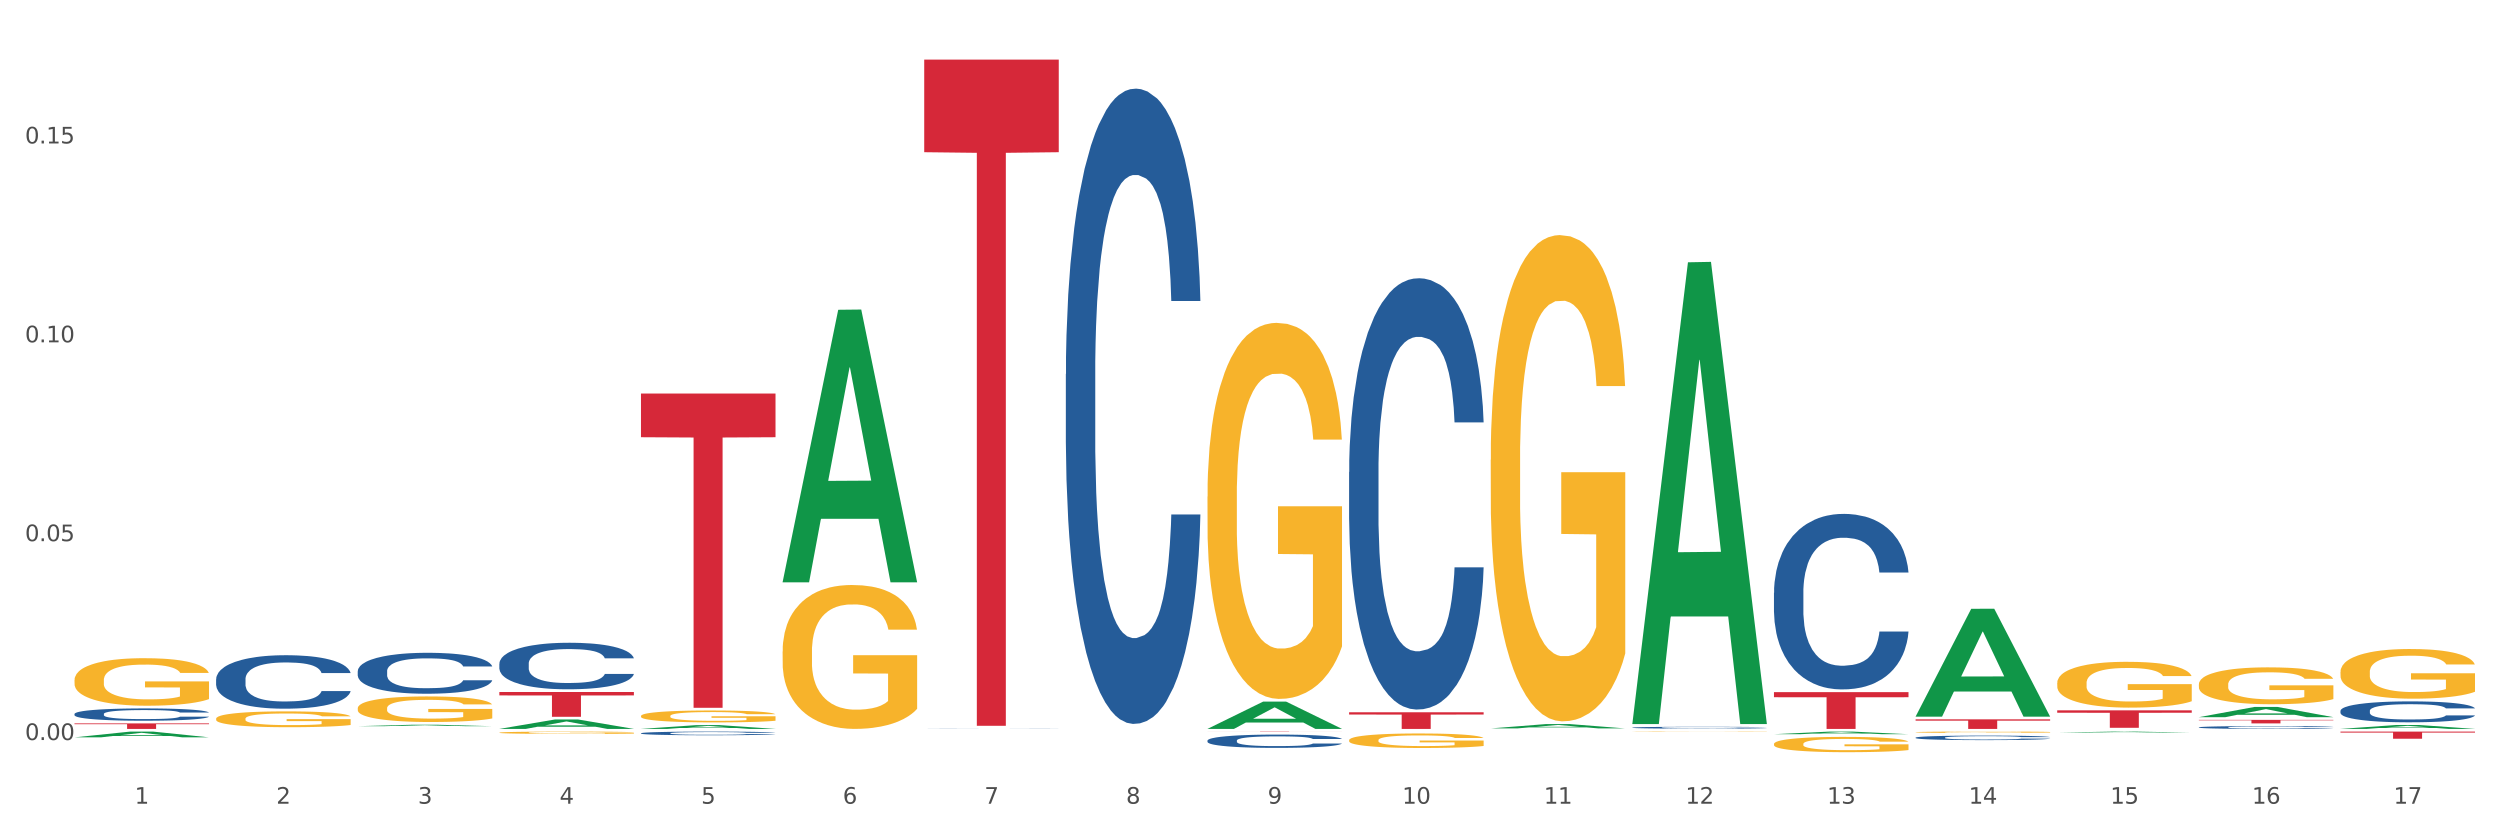 <?xml version="1.0" encoding="utf-8" standalone="no"?>
<!DOCTYPE svg PUBLIC "-//W3C//DTD SVG 1.1//EN"
  "http://www.w3.org/Graphics/SVG/1.1/DTD/svg11.dtd">
<svg xmlns:xlink="http://www.w3.org/1999/xlink" width="1080pt" height="360pt" viewBox="0 0 1080 360" xmlns="http://www.w3.org/2000/svg" version="1.1">
 <rect x="0" y="0" width="1080" height="360" fill="#333333" stroke="none"/>
 <defs>
  <style type="text/css">*{stroke-linejoin: round; stroke-linecap: butt}</style>
 </defs>
 <g id="figure_1">
  <g id="patch_1">
   <path d="M 0 360 
L 1080 360 
L 1080 0 
L 0 0 
z
" style="fill: #ffffff; stroke: #ffffff; stroke-linejoin: miter"/>
  </g>
  <g id="axes_1">
   <g id="matplotlib.axis_1">
    <g id="xtick_1">
     <g id="text_1">
      <!-- 1 -->
      <g style="fill: #4d4d4d" transform="translate(58.182 347.204) scale(0.096 -0.096)">
       <defs>
        <path id="DejaVuSans-31" d="M 794 531 
L 1825 531 
L 1825 4091 
L 703 3866 
L 703 4441 
L 1819 4666 
L 2450 4666 
L 2450 531 
L 3481 531 
L 3481 0 
L 794 0 
L 794 531 
z
" transform="scale(0.016)"/>
       </defs>
       <use xlink:href="#DejaVuSans-31"/>
      </g>
     </g>
    </g>
    <g id="xtick_2">
     <g id="text_2">
      <!-- 2 -->
      <g style="fill: #4d4d4d" transform="translate(119.364 347.204) scale(0.096 -0.096)">
       <defs>
        <path id="DejaVuSans-32" d="M 1228 531 
L 3431 531 
L 3431 0 
L 469 0 
L 469 531 
Q 828 903 1448 1529 
Q 2069 2156 2228 2338 
Q 2531 2678 2651 2914 
Q 2772 3150 2772 3378 
Q 2772 3750 2511 3984 
Q 2250 4219 1831 4219 
Q 1534 4219 1204 4116 
Q 875 4013 500 3803 
L 500 4441 
Q 881 4594 1212 4672 
Q 1544 4750 1819 4750 
Q 2544 4750 2975 4387 
Q 3406 4025 3406 3419 
Q 3406 3131 3298 2873 
Q 3191 2616 2906 2266 
Q 2828 2175 2409 1742 
Q 1991 1309 1228 531 
z
" transform="scale(0.016)"/>
       </defs>
       <use xlink:href="#DejaVuSans-32"/>
      </g>
     </g>
    </g>
    <g id="xtick_3">
     <g id="text_3">
      <!-- 3 -->
      <g style="fill: #4d4d4d" transform="translate(180.545 347.204) scale(0.096 -0.096)">
       <defs>
        <path id="DejaVuSans-33" d="M 2597 2516 
Q 3050 2419 3304 2112 
Q 3559 1806 3559 1356 
Q 3559 666 3084 287 
Q 2609 -91 1734 -91 
Q 1441 -91 1130 -33 
Q 819 25 488 141 
L 488 750 
Q 750 597 1062 519 
Q 1375 441 1716 441 
Q 2309 441 2620 675 
Q 2931 909 2931 1356 
Q 2931 1769 2642 2001 
Q 2353 2234 1838 2234 
L 1294 2234 
L 1294 2753 
L 1863 2753 
Q 2328 2753 2575 2939 
Q 2822 3125 2822 3475 
Q 2822 3834 2567 4026 
Q 2313 4219 1838 4219 
Q 1578 4219 1281 4162 
Q 984 4106 628 3988 
L 628 4550 
Q 988 4650 1302 4700 
Q 1616 4750 1894 4750 
Q 2613 4750 3031 4423 
Q 3450 4097 3450 3541 
Q 3450 3153 3228 2886 
Q 3006 2619 2597 2516 
z
" transform="scale(0.016)"/>
       </defs>
       <use xlink:href="#DejaVuSans-33"/>
      </g>
     </g>
    </g>
    <g id="xtick_4">
     <g id="text_4">
      <!-- 4 -->
      <g style="fill: #4d4d4d" transform="translate(241.726 347.204) scale(0.096 -0.096)">
       <defs>
        <path id="DejaVuSans-34" d="M 2419 4116 
L 825 1625 
L 2419 1625 
L 2419 4116 
z
M 2253 4666 
L 3047 4666 
L 3047 1625 
L 3713 1625 
L 3713 1100 
L 3047 1100 
L 3047 0 
L 2419 0 
L 2419 1100 
L 313 1100 
L 313 1709 
L 2253 4666 
z
" transform="scale(0.016)"/>
       </defs>
       <use xlink:href="#DejaVuSans-34"/>
      </g>
     </g>
    </g>
    <g id="xtick_5">
     <g id="text_5">
      <!-- 5 -->
      <g style="fill: #4d4d4d" transform="translate(302.908 347.204) scale(0.096 -0.096)">
       <defs>
        <path id="DejaVuSans-35" d="M 691 4666 
L 3169 4666 
L 3169 4134 
L 1269 4134 
L 1269 2991 
Q 1406 3038 1543 3061 
Q 1681 3084 1819 3084 
Q 2600 3084 3056 2656 
Q 3513 2228 3513 1497 
Q 3513 744 3044 326 
Q 2575 -91 1722 -91 
Q 1428 -91 1123 -41 
Q 819 9 494 109 
L 494 744 
Q 775 591 1075 516 
Q 1375 441 1709 441 
Q 2250 441 2565 725 
Q 2881 1009 2881 1497 
Q 2881 1984 2565 2268 
Q 2250 2553 1709 2553 
Q 1456 2553 1204 2497 
Q 953 2441 691 2322 
L 691 4666 
z
" transform="scale(0.016)"/>
       </defs>
       <use xlink:href="#DejaVuSans-35"/>
      </g>
     </g>
    </g>
    <g id="xtick_6">
     <g id="text_6">
      <!-- 6 -->
      <g style="fill: #4d4d4d" transform="translate(364.089 347.204) scale(0.096 -0.096)">
       <defs>
        <path id="DejaVuSans-36" d="M 2113 2584 
Q 1688 2584 1439 2293 
Q 1191 2003 1191 1497 
Q 1191 994 1439 701 
Q 1688 409 2113 409 
Q 2538 409 2786 701 
Q 3034 994 3034 1497 
Q 3034 2003 2786 2293 
Q 2538 2584 2113 2584 
z
M 3366 4563 
L 3366 3988 
Q 3128 4100 2886 4159 
Q 2644 4219 2406 4219 
Q 1781 4219 1451 3797 
Q 1122 3375 1075 2522 
Q 1259 2794 1537 2939 
Q 1816 3084 2150 3084 
Q 2853 3084 3261 2657 
Q 3669 2231 3669 1497 
Q 3669 778 3244 343 
Q 2819 -91 2113 -91 
Q 1303 -91 875 529 
Q 447 1150 447 2328 
Q 447 3434 972 4092 
Q 1497 4750 2381 4750 
Q 2619 4750 2861 4703 
Q 3103 4656 3366 4563 
z
" transform="scale(0.016)"/>
       </defs>
       <use xlink:href="#DejaVuSans-36"/>
      </g>
     </g>
    </g>
    <g id="xtick_7">
     <g id="text_7">
      <!-- 7 -->
      <g style="fill: #4d4d4d" transform="translate(425.271 347.204) scale(0.096 -0.096)">
       <defs>
        <path id="DejaVuSans-37" d="M 525 4666 
L 3525 4666 
L 3525 4397 
L 1831 0 
L 1172 0 
L 2766 4134 
L 525 4134 
L 525 4666 
z
" transform="scale(0.016)"/>
       </defs>
       <use xlink:href="#DejaVuSans-37"/>
      </g>
     </g>
    </g>
    <g id="xtick_8">
     <g id="text_8">
      <!-- 8 -->
      <g style="fill: #4d4d4d" transform="translate(486.452 347.204) scale(0.096 -0.096)">
       <defs>
        <path id="DejaVuSans-38" d="M 2034 2216 
Q 1584 2216 1326 1975 
Q 1069 1734 1069 1313 
Q 1069 891 1326 650 
Q 1584 409 2034 409 
Q 2484 409 2743 651 
Q 3003 894 3003 1313 
Q 3003 1734 2745 1975 
Q 2488 2216 2034 2216 
z
M 1403 2484 
Q 997 2584 770 2862 
Q 544 3141 544 3541 
Q 544 4100 942 4425 
Q 1341 4750 2034 4750 
Q 2731 4750 3128 4425 
Q 3525 4100 3525 3541 
Q 3525 3141 3298 2862 
Q 3072 2584 2669 2484 
Q 3125 2378 3379 2068 
Q 3634 1759 3634 1313 
Q 3634 634 3220 271 
Q 2806 -91 2034 -91 
Q 1263 -91 848 271 
Q 434 634 434 1313 
Q 434 1759 690 2068 
Q 947 2378 1403 2484 
z
M 1172 3481 
Q 1172 3119 1398 2916 
Q 1625 2713 2034 2713 
Q 2441 2713 2670 2916 
Q 2900 3119 2900 3481 
Q 2900 3844 2670 4047 
Q 2441 4250 2034 4250 
Q 1625 4250 1398 4047 
Q 1172 3844 1172 3481 
z
" transform="scale(0.016)"/>
       </defs>
       <use xlink:href="#DejaVuSans-38"/>
      </g>
     </g>
    </g>
    <g id="xtick_9">
     <g id="text_9">
      <!-- 9 -->
      <g style="fill: #4d4d4d" transform="translate(547.634 347.204) scale(0.096 -0.096)">
       <defs>
        <path id="DejaVuSans-39" d="M 703 97 
L 703 672 
Q 941 559 1184 500 
Q 1428 441 1663 441 
Q 2288 441 2617 861 
Q 2947 1281 2994 2138 
Q 2813 1869 2534 1725 
Q 2256 1581 1919 1581 
Q 1219 1581 811 2004 
Q 403 2428 403 3163 
Q 403 3881 828 4315 
Q 1253 4750 1959 4750 
Q 2769 4750 3195 4129 
Q 3622 3509 3622 2328 
Q 3622 1225 3098 567 
Q 2575 -91 1691 -91 
Q 1453 -91 1209 -44 
Q 966 3 703 97 
z
M 1959 2075 
Q 2384 2075 2632 2365 
Q 2881 2656 2881 3163 
Q 2881 3666 2632 3958 
Q 2384 4250 1959 4250 
Q 1534 4250 1286 3958 
Q 1038 3666 1038 3163 
Q 1038 2656 1286 2365 
Q 1534 2075 1959 2075 
z
" transform="scale(0.016)"/>
       </defs>
       <use xlink:href="#DejaVuSans-39"/>
      </g>
     </g>
    </g>
    <g id="xtick_10">
     <g id="text_10">
      <!-- 10 -->
      <g style="fill: #4d4d4d" transform="translate(605.761 347.204) scale(0.096 -0.096)">
       <defs>
        <path id="DejaVuSans-30" d="M 2034 4250 
Q 1547 4250 1301 3770 
Q 1056 3291 1056 2328 
Q 1056 1369 1301 889 
Q 1547 409 2034 409 
Q 2525 409 2770 889 
Q 3016 1369 3016 2328 
Q 3016 3291 2770 3770 
Q 2525 4250 2034 4250 
z
M 2034 4750 
Q 2819 4750 3233 4129 
Q 3647 3509 3647 2328 
Q 3647 1150 3233 529 
Q 2819 -91 2034 -91 
Q 1250 -91 836 529 
Q 422 1150 422 2328 
Q 422 3509 836 4129 
Q 1250 4750 2034 4750 
z
" transform="scale(0.016)"/>
       </defs>
       <use xlink:href="#DejaVuSans-31"/>
       <use xlink:href="#DejaVuSans-30" transform="translate(63.623 0)"/>
      </g>
     </g>
    </g>
    <g id="xtick_11">
     <g id="text_11">
      <!-- 11 -->
      <g style="fill: #4d4d4d" transform="translate(666.942 347.204) scale(0.096 -0.096)">
       <use xlink:href="#DejaVuSans-31"/>
       <use xlink:href="#DejaVuSans-31" transform="translate(63.623 0)"/>
      </g>
     </g>
    </g>
    <g id="xtick_12">
     <g id="text_12">
      <!-- 12 -->
      <g style="fill: #4d4d4d" transform="translate(728.124 347.204) scale(0.096 -0.096)">
       <use xlink:href="#DejaVuSans-31"/>
       <use xlink:href="#DejaVuSans-32" transform="translate(63.623 0)"/>
      </g>
     </g>
    </g>
    <g id="xtick_13">
     <g id="text_13">
      <!-- 13 -->
      <g style="fill: #4d4d4d" transform="translate(789.305 347.204) scale(0.096 -0.096)">
       <use xlink:href="#DejaVuSans-31"/>
       <use xlink:href="#DejaVuSans-33" transform="translate(63.623 0)"/>
      </g>
     </g>
    </g>
    <g id="xtick_14">
     <g id="text_14">
      <!-- 14 -->
      <g style="fill: #4d4d4d" transform="translate(850.487 347.204) scale(0.096 -0.096)">
       <use xlink:href="#DejaVuSans-31"/>
       <use xlink:href="#DejaVuSans-34" transform="translate(63.623 0)"/>
      </g>
     </g>
    </g>
    <g id="xtick_15">
     <g id="text_15">
      <!-- 15 -->
      <g style="fill: #4d4d4d" transform="translate(911.668 347.204) scale(0.096 -0.096)">
       <use xlink:href="#DejaVuSans-31"/>
       <use xlink:href="#DejaVuSans-35" transform="translate(63.623 0)"/>
      </g>
     </g>
    </g>
    <g id="xtick_16">
     <g id="text_16">
      <!-- 16 -->
      <g style="fill: #4d4d4d" transform="translate(972.849 347.204) scale(0.096 -0.096)">
       <use xlink:href="#DejaVuSans-31"/>
       <use xlink:href="#DejaVuSans-36" transform="translate(63.623 0)"/>
      </g>
     </g>
    </g>
    <g id="xtick_17">
     <g id="text_17">
      <!-- 17 -->
      <g style="fill: #4d4d4d" transform="translate(1034.031 347.204) scale(0.096 -0.096)">
       <use xlink:href="#DejaVuSans-31"/>
       <use xlink:href="#DejaVuSans-37" transform="translate(63.623 0)"/>
      </g>
     </g>
    </g>
    <g id="xtick_18"/>
    <g id="xtick_19"/>
    <g id="xtick_20"/>
    <g id="xtick_21"/>
    <g id="xtick_22"/>
    <g id="xtick_23"/>
    <g id="xtick_24"/>
    <g id="xtick_25"/>
    <g id="xtick_26"/>
    <g id="xtick_27"/>
    <g id="xtick_28"/>
    <g id="xtick_29"/>
    <g id="xtick_30"/>
    <g id="xtick_31"/>
    <g id="xtick_32"/>
    <g id="xtick_33"/>
   </g>
   <g id="matplotlib.axis_2">
    <g id="ytick_1">
     <g id="text_18">
      <!-- 0.00 -->
      <g style="fill: #4d4d4d" transform="translate(10.8 319.695) scale(0.096 -0.096)">
       <defs>
        <path id="DejaVuSans-2e" d="M 684 794 
L 1344 794 
L 1344 0 
L 684 0 
L 684 794 
z
" transform="scale(0.016)"/>
       </defs>
       <use xlink:href="#DejaVuSans-30"/>
       <use xlink:href="#DejaVuSans-2e" transform="translate(63.623 0)"/>
       <use xlink:href="#DejaVuSans-30" transform="translate(95.41 0)"/>
       <use xlink:href="#DejaVuSans-30" transform="translate(159.033 0)"/>
      </g>
     </g>
    </g>
    <g id="ytick_2">
     <g id="text_19">
      <!-- 0.05 -->
      <g style="fill: #4d4d4d" transform="translate(10.8 233.789) scale(0.096 -0.096)">
       <use xlink:href="#DejaVuSans-30"/>
       <use xlink:href="#DejaVuSans-2e" transform="translate(63.623 0)"/>
       <use xlink:href="#DejaVuSans-30" transform="translate(95.41 0)"/>
       <use xlink:href="#DejaVuSans-35" transform="translate(159.033 0)"/>
      </g>
     </g>
    </g>
    <g id="ytick_3">
     <g id="text_20">
      <!-- 0.10 -->
      <g style="fill: #4d4d4d" transform="translate(10.8 147.883) scale(0.096 -0.096)">
       <use xlink:href="#DejaVuSans-30"/>
       <use xlink:href="#DejaVuSans-2e" transform="translate(63.623 0)"/>
       <use xlink:href="#DejaVuSans-31" transform="translate(95.41 0)"/>
       <use xlink:href="#DejaVuSans-30" transform="translate(159.033 0)"/>
      </g>
     </g>
    </g>
    <g id="ytick_4">
     <g id="text_21">
      <!-- 0.15 -->
      <g style="fill: #4d4d4d" transform="translate(10.8 61.977) scale(0.096 -0.096)">
       <use xlink:href="#DejaVuSans-30"/>
       <use xlink:href="#DejaVuSans-2e" transform="translate(63.623 0)"/>
       <use xlink:href="#DejaVuSans-31" transform="translate(95.41 0)"/>
       <use xlink:href="#DejaVuSans-35" transform="translate(159.033 0)"/>
      </g>
     </g>
    </g>
    <g id="ytick_5"/>
    <g id="ytick_6"/>
    <g id="ytick_7"/>
    <g id="ytick_8"/>
   </g>
   <g id="PolyCollection_1">
    <path d="M 32.175 318.53 
L 32.235 318.528 
L 56.203 316.05 
L 66.15 316.048 
L 90.297 318.535 
L 78.793 318.535 
L 73.58 317.956 
L 48.833 317.956 
L 48.653 317.965 
L 43.62 318.535 
L 32.175 318.535 
L 32.175 318.53 
L 51.949 317.61 
L 70.464 317.608 
L 61.296 316.578 
L 61.176 316.573 
L 61.056 316.58 
L 51.889 317.608 
L 51.949 317.61 
L 32.175 318.53 
z
" clip-path="url(#p91627d899e)" style="fill: #109648"/>
    <path d="M 888.715 306.86 
L 946.837 306.86 
L 946.837 307.911 
L 923.974 307.918 
L 923.974 314.42 
L 911.44 314.42 
L 911.44 307.918 
L 888.715 307.911 
L 888.715 306.867 
L 888.715 306.86 
z
" clip-path="url(#p91627d899e)" style="fill: #d62839"/>
    <path d="M 827.533 310.753 
L 885.656 310.753 
L 885.656 311.327 
L 862.792 311.331 
L 862.792 314.886 
L 850.259 314.886 
L 850.259 311.331 
L 827.533 311.327 
L 827.533 310.756 
L 827.533 310.753 
z
" clip-path="url(#p91627d899e)" style="fill: #d62839"/>
    <path d="M 949.896 310.983 
L 1008.019 310.983 
L 1008.019 311.194 
L 985.155 311.195 
L 985.155 312.497 
L 972.622 312.497 
L 972.622 311.195 
L 949.896 311.194 
L 949.896 310.985 
L 949.896 310.983 
z
" clip-path="url(#p91627d899e)" style="fill: #d62839"/>
    <path d="M 1011.078 316.048 
L 1069.2 316.048 
L 1069.2 316.477 
L 1046.337 316.48 
L 1046.337 319.14 
L 1033.803 319.14 
L 1033.803 316.48 
L 1011.078 316.477 
L 1011.078 316.051 
L 1011.078 316.048 
z
" clip-path="url(#p91627d899e)" style="fill: #d62839"/>
    <path d="M 154.538 314.879 
L 212.66 314.879 
L 212.66 314.88 
L 189.797 314.88 
L 189.797 314.886 
L 177.263 314.886 
L 177.263 314.88 
L 154.538 314.88 
L 154.538 314.879 
L 154.538 314.879 
z
" clip-path="url(#p91627d899e)" style="fill: #d62839"/>
    <path d="M 215.719 298.936 
L 273.842 298.936 
L 273.842 300.425 
L 250.978 300.435 
L 250.978 309.649 
L 238.445 309.649 
L 238.445 300.435 
L 215.719 300.425 
L 215.719 298.946 
L 215.719 298.936 
z
" clip-path="url(#p91627d899e)" style="fill: #d62839"/>
    <path d="M 276.901 170.014 
L 335.023 170.014 
L 335.023 188.879 
L 312.16 189.007 
L 312.16 305.767 
L 299.626 305.767 
L 299.626 189.007 
L 276.901 188.879 
L 276.901 170.142 
L 276.901 170.014 
z
" clip-path="url(#p91627d899e)" style="fill: #d62839"/>
    <path d="M 766.352 298.995 
L 824.474 298.995 
L 824.474 301.203 
L 801.611 301.218 
L 801.611 314.886 
L 789.078 314.886 
L 789.078 301.218 
L 766.352 301.203 
L 766.352 299.01 
L 766.352 298.995 
z
" clip-path="url(#p91627d899e)" style="fill: #d62839"/>
    <path d="M 582.808 307.689 
L 640.93 307.689 
L 640.93 308.689 
L 618.067 308.696 
L 618.067 314.886 
L 605.533 314.886 
L 605.533 308.696 
L 582.808 308.689 
L 582.808 307.696 
L 582.808 307.689 
z
" clip-path="url(#p91627d899e)" style="fill: #d62839"/>
    <path d="M 521.626 316.048 
L 579.749 316.048 
L 579.749 316.065 
L 556.885 316.065 
L 556.885 316.173 
L 544.352 316.173 
L 544.352 316.065 
L 521.626 316.065 
L 521.626 316.048 
L 521.626 316.048 
z
" clip-path="url(#p91627d899e)" style="fill: #d62839"/>
    <path d="M 399.263 25.759 
L 457.386 25.759 
L 457.386 65.751 
L 434.523 66.021 
L 434.523 313.534 
L 421.989 313.534 
L 421.989 66.021 
L 399.263 65.751 
L 399.263 26.03 
L 399.263 25.759 
z
" clip-path="url(#p91627d899e)" style="fill: #d62839"/>
    <path d="M 32.175 312.52 
L 90.297 312.52 
L 90.297 312.849 
L 67.434 312.851 
L 67.434 314.886 
L 54.901 314.886 
L 54.901 312.851 
L 32.175 312.849 
L 32.175 312.522 
L 32.175 312.52 
z
" clip-path="url(#p91627d899e)" style="fill: #d62839"/>
    <path d="M 827.533 309.504 
L 827.593 309.46 
L 851.561 263.003 
L 861.508 262.959 
L 885.656 309.591 
L 874.151 309.591 
L 868.938 298.732 
L 844.191 298.732 
L 844.011 298.908 
L 838.978 309.591 
L 827.533 309.591 
L 827.533 309.504 
L 847.307 292.252 
L 865.822 292.208 
L 856.654 272.899 
L 856.535 272.811 
L 856.415 272.942 
L 847.247 292.208 
L 847.307 292.252 
L 827.533 309.504 
z
" clip-path="url(#p91627d899e)" style="fill: #109648"/>
    <path d="M 766.352 317.171 
L 766.412 317.17 
L 790.38 316.049 
L 800.327 316.048 
L 824.474 317.174 
L 812.97 317.174 
L 807.757 316.911 
L 783.01 316.911 
L 782.83 316.916 
L 777.797 317.174 
L 766.352 317.174 
L 766.352 317.171 
L 786.126 316.755 
L 804.641 316.754 
L 795.473 316.288 
L 795.353 316.285 
L 795.233 316.289 
L 786.066 316.754 
L 786.126 316.755 
L 766.352 317.171 
z
" clip-path="url(#p91627d899e)" style="fill: #109648"/>
    <path d="M 705.171 312.434 
L 705.23 312.247 
L 729.198 113.312 
L 739.145 113.125 
L 763.293 312.809 
L 751.788 312.809 
L 746.575 266.31 
L 721.828 266.31 
L 721.649 267.06 
L 716.615 312.809 
L 705.171 312.809 
L 705.171 312.434 
L 724.944 238.56 
L 743.459 238.373 
L 734.292 155.687 
L 734.172 155.312 
L 734.052 155.874 
L 724.884 238.373 
L 724.944 238.56 
L 705.171 312.434 
z
" clip-path="url(#p91627d899e)" style="fill: #109648"/>
    <path d="M 888.715 316.493 
L 888.775 316.492 
L 912.743 316.048 
L 922.689 316.048 
L 946.837 316.493 
L 935.333 316.493 
L 930.12 316.39 
L 905.373 316.39 
L 905.193 316.391 
L 900.16 316.493 
L 888.715 316.493 
L 888.715 316.493 
L 908.488 316.328 
L 927.004 316.327 
L 917.836 316.143 
L 917.716 316.142 
L 917.596 316.143 
L 908.428 316.327 
L 908.488 316.328 
L 888.715 316.493 
z
" clip-path="url(#p91627d899e)" style="fill: #109648"/>
    <path d="M 643.989 314.676 
L 644.049 314.674 
L 668.017 312.786 
L 677.964 312.785 
L 702.112 314.68 
L 690.607 314.68 
L 685.394 314.238 
L 660.647 314.238 
L 660.467 314.245 
L 655.434 314.68 
L 643.989 314.68 
L 643.989 314.676 
L 663.763 313.975 
L 682.278 313.973 
L 673.11 313.189 
L 672.99 313.185 
L 672.871 313.19 
L 663.703 313.973 
L 663.763 313.975 
L 643.989 314.676 
z
" clip-path="url(#p91627d899e)" style="fill: #109648"/>
    <path d="M 949.896 309.814 
L 949.956 309.81 
L 973.924 305.404 
L 983.871 305.4 
L 1008.019 309.822 
L 996.514 309.822 
L 991.301 308.792 
L 966.554 308.792 
L 966.374 308.809 
L 961.341 309.822 
L 949.896 309.822 
L 949.896 309.814 
L 969.67 308.178 
L 988.185 308.174 
L 979.017 306.342 
L 978.897 306.334 
L 978.778 306.347 
L 969.61 308.174 
L 969.67 308.178 
L 949.896 309.814 
z
" clip-path="url(#p91627d899e)" style="fill: #109648"/>
    <path d="M 1011.078 314.883 
L 1011.138 314.882 
L 1035.106 313.202 
L 1045.052 313.2 
L 1069.2 314.886 
L 1057.695 314.886 
L 1052.482 314.494 
L 1027.735 314.494 
L 1027.556 314.5 
L 1022.522 314.886 
L 1011.078 314.886 
L 1011.078 314.883 
L 1030.851 314.259 
L 1049.366 314.258 
L 1040.199 313.56 
L 1040.079 313.557 
L 1039.959 313.561 
L 1030.791 314.258 
L 1030.851 314.259 
L 1011.078 314.883 
z
" clip-path="url(#p91627d899e)" style="fill: #109648"/>
    <path d="M 582.808 319.761 
L 582.876 319.755 
L 582.876 319.549 
L 583.014 319.371 
L 583.7 318.941 
L 584.729 318.586 
L 585.484 318.397 
L 586.239 318.242 
L 587.131 318.088 
L 588.229 317.927 
L 590.219 317.692 
L 591.454 317.572 
L 592.964 317.446 
L 595.709 317.262 
L 597.699 317.159 
L 599.757 317.073 
L 603.12 316.97 
L 605.316 316.924 
L 607.649 316.89 
L 610.462 316.867 
L 612.589 316.861 
L 617.256 316.878 
L 621.236 316.93 
L 623.157 316.97 
L 625.628 317.039 
L 626.931 317.085 
L 629.059 317.176 
L 631.254 317.297 
L 632.764 317.4 
L 635.029 317.595 
L 636.744 317.79 
L 638.322 318.03 
L 639.146 318.196 
L 639.764 318.351 
L 640.312 318.529 
L 640.861 318.81 
L 628.51 318.81 
L 628.029 318.609 
L 627.274 318.42 
L 626.176 318.237 
L 625.216 318.122 
L 623.569 317.979 
L 622.059 317.887 
L 620.481 317.818 
L 618.56 317.761 
L 617.05 317.732 
L 614.923 317.709 
L 610.737 317.715 
L 607.923 317.761 
L 606.002 317.818 
L 604.767 317.87 
L 603.669 317.927 
L 602.433 318.007 
L 600.992 318.128 
L 599.963 318.237 
L 598.934 318.374 
L 598.11 318.512 
L 597.355 318.672 
L 596.738 318.844 
L 596.258 319.022 
L 595.846 319.239 
L 595.503 319.6 
L 595.503 320.386 
L 595.64 320.563 
L 595.983 320.798 
L 596.395 320.976 
L 597.081 321.188 
L 597.699 321.331 
L 598.865 321.537 
L 600.169 321.709 
L 601.198 321.818 
L 602.228 321.91 
L 604.012 322.036 
L 606.002 322.139 
L 607.717 322.202 
L 610.05 322.26 
L 611.629 322.282 
L 613.001 322.294 
L 616.364 322.294 
L 618.765 322.277 
L 621.442 322.237 
L 623.5 322.185 
L 625.216 322.122 
L 627.137 322.019 
L 628.372 321.921 
L 628.372 320.724 
L 613.276 320.718 
L 613.276 319.921 
L 640.93 319.921 
L 640.93 322.26 
L 639.764 322.38 
L 638.46 322.489 
L 637.087 322.586 
L 635.029 322.707 
L 632.558 322.821 
L 630.362 322.901 
L 628.029 322.97 
L 625.284 323.033 
L 621.716 323.09 
L 619.52 323.113 
L 616.775 323.131 
L 613.55 323.136 
L 610.737 323.125 
L 607.992 323.096 
L 605.11 323.045 
L 602.296 322.97 
L 600.169 322.896 
L 598.042 322.804 
L 595.777 322.684 
L 593.993 322.569 
L 592.621 322.466 
L 591.111 322.334 
L 589.464 322.162 
L 588.229 322.007 
L 587.131 321.847 
L 585.964 321.641 
L 585.141 321.463 
L 584.317 321.239 
L 583.837 321.073 
L 583.288 320.815 
L 582.876 320.454 
L 582.808 319.761 
z
" clip-path="url(#p91627d899e)" style="fill: #f7b32b"/>
    <path d="M 643.989 198.624 
L 644.058 198.432 
L 644.058 191.525 
L 644.195 185.578 
L 644.881 171.189 
L 645.911 159.295 
L 646.665 152.964 
L 647.42 147.784 
L 648.312 142.604 
L 649.41 137.232 
L 651.4 129.366 
L 652.635 125.337 
L 654.145 121.117 
L 656.89 114.977 
L 658.88 111.524 
L 660.939 108.646 
L 664.301 105.193 
L 666.497 103.658 
L 668.83 102.507 
L 671.644 101.74 
L 673.771 101.548 
L 678.437 102.123 
L 682.417 103.85 
L 684.339 105.193 
L 686.809 107.495 
L 688.113 109.03 
L 690.24 112.1 
L 692.436 116.128 
L 693.946 119.582 
L 696.21 126.105 
L 697.926 132.628 
L 699.504 140.685 
L 700.327 146.249 
L 700.945 151.429 
L 701.494 157.376 
L 702.043 166.777 
L 689.691 166.777 
L 689.211 160.062 
L 688.456 153.731 
L 687.358 147.592 
L 686.397 143.755 
L 684.75 138.959 
L 683.241 135.889 
L 681.662 133.587 
L 679.741 131.668 
L 678.231 130.709 
L 676.104 129.942 
L 671.918 130.133 
L 669.105 131.668 
L 667.183 133.587 
L 665.948 135.313 
L 664.85 137.232 
L 663.615 139.918 
L 662.174 143.947 
L 661.145 147.592 
L 660.115 152.196 
L 659.292 156.801 
L 658.537 162.172 
L 657.919 167.928 
L 657.439 173.875 
L 657.027 181.166 
L 656.684 193.252 
L 656.684 219.536 
L 656.821 225.483 
L 657.164 233.349 
L 657.576 239.296 
L 658.262 246.395 
L 658.88 251.191 
L 660.047 258.097 
L 661.35 263.853 
L 662.38 267.498 
L 663.409 270.568 
L 665.193 274.788 
L 667.183 278.242 
L 668.899 280.352 
L 671.232 282.27 
L 672.81 283.038 
L 674.183 283.422 
L 677.545 283.422 
L 679.947 282.846 
L 682.623 281.503 
L 684.682 279.776 
L 686.397 277.666 
L 688.319 274.213 
L 689.554 270.951 
L 689.554 230.855 
L 674.457 230.663 
L 674.457 203.996 
L 702.112 203.996 
L 702.112 282.27 
L 700.945 286.299 
L 699.641 289.944 
L 698.269 293.206 
L 696.21 297.235 
L 693.74 301.072 
L 691.544 303.758 
L 689.211 306.06 
L 686.466 308.17 
L 682.898 310.089 
L 680.702 310.856 
L 677.957 311.432 
L 674.732 311.624 
L 671.918 311.24 
L 669.173 310.281 
L 666.291 308.554 
L 663.478 306.06 
L 661.35 303.566 
L 659.223 300.496 
L 656.959 296.467 
L 655.174 292.63 
L 653.802 289.177 
L 652.292 284.765 
L 650.645 279.009 
L 649.41 273.829 
L 648.312 268.457 
L 647.146 261.551 
L 646.322 255.603 
L 645.499 248.121 
L 645.018 242.558 
L 644.47 233.924 
L 644.058 221.838 
L 643.989 198.624 
z
" clip-path="url(#p91627d899e)" style="fill: #f7b32b"/>
    <path d="M 521.626 214.546 
L 521.695 214.398 
L 521.695 209.057 
L 521.832 204.457 
L 522.518 193.33 
L 523.548 184.131 
L 524.303 179.235 
L 525.057 175.229 
L 525.949 171.224 
L 527.047 167.069 
L 529.037 160.986 
L 530.273 157.871 
L 531.782 154.607 
L 534.527 149.859 
L 536.517 147.188 
L 538.576 144.963 
L 541.938 142.292 
L 544.134 141.105 
L 546.467 140.215 
L 549.281 139.622 
L 551.408 139.473 
L 556.074 139.918 
L 560.054 141.254 
L 561.976 142.292 
L 564.446 144.073 
L 565.75 145.259 
L 567.877 147.633 
L 570.073 150.749 
L 571.583 153.42 
L 573.847 158.464 
L 575.563 163.508 
L 577.141 169.74 
L 577.965 174.042 
L 578.582 178.048 
L 579.131 182.648 
L 579.68 189.918 
L 567.328 189.918 
L 566.848 184.725 
L 566.093 179.829 
L 564.995 175.081 
L 564.034 172.114 
L 562.387 168.405 
L 560.878 166.031 
L 559.299 164.25 
L 557.378 162.767 
L 555.868 162.025 
L 553.741 161.431 
L 549.555 161.58 
L 546.742 162.767 
L 544.82 164.25 
L 543.585 165.586 
L 542.487 167.069 
L 541.252 169.146 
L 539.811 172.262 
L 538.782 175.081 
L 537.752 178.642 
L 536.929 182.203 
L 536.174 186.357 
L 535.556 190.808 
L 535.076 195.407 
L 534.664 201.045 
L 534.321 210.392 
L 534.321 230.718 
L 534.459 235.318 
L 534.802 241.401 
L 535.213 246 
L 535.9 251.489 
L 536.517 255.199 
L 537.684 260.54 
L 538.988 264.991 
L 540.017 267.81 
L 541.046 270.184 
L 542.83 273.448 
L 544.82 276.118 
L 546.536 277.75 
L 548.869 279.234 
L 550.447 279.827 
L 551.82 280.124 
L 555.182 280.124 
L 557.584 279.679 
L 560.26 278.64 
L 562.319 277.305 
L 564.034 275.673 
L 565.956 273.002 
L 567.191 270.48 
L 567.191 239.472 
L 552.094 239.323 
L 552.094 218.701 
L 579.749 218.701 
L 579.749 279.234 
L 578.582 282.35 
L 577.278 285.168 
L 575.906 287.691 
L 573.847 290.806 
L 571.377 293.774 
L 569.181 295.851 
L 566.848 297.631 
L 564.103 299.263 
L 560.535 300.747 
L 558.339 301.34 
L 555.594 301.785 
L 552.369 301.934 
L 549.555 301.637 
L 546.81 300.895 
L 543.928 299.56 
L 541.115 297.631 
L 538.988 295.702 
L 536.86 293.329 
L 534.596 290.213 
L 532.812 287.246 
L 531.439 284.575 
L 529.93 281.163 
L 528.283 276.712 
L 527.047 272.706 
L 525.949 268.552 
L 524.783 263.21 
L 523.959 258.611 
L 523.136 252.825 
L 522.656 248.522 
L 522.107 241.846 
L 521.695 232.499 
L 521.626 214.546 
z
" clip-path="url(#p91627d899e)" style="fill: #f7b32b"/>
    <path d="M 93.356 310.479 
L 93.425 310.473 
L 93.425 310.248 
L 93.562 310.054 
L 94.248 309.586 
L 95.278 309.198 
L 96.033 308.992 
L 96.787 308.823 
L 97.68 308.655 
L 98.778 308.48 
L 100.768 308.223 
L 102.003 308.092 
L 103.512 307.955 
L 106.257 307.755 
L 108.247 307.642 
L 110.306 307.548 
L 113.668 307.436 
L 115.864 307.386 
L 118.197 307.349 
L 121.011 307.324 
L 123.138 307.317 
L 127.804 307.336 
L 131.784 307.392 
L 133.706 307.436 
L 136.176 307.511 
L 137.48 307.561 
L 139.607 307.661 
L 141.803 307.792 
L 143.313 307.905 
L 145.577 308.117 
L 147.293 308.33 
L 148.871 308.592 
L 149.695 308.773 
L 150.312 308.942 
L 150.861 309.136 
L 151.41 309.442 
L 139.058 309.442 
L 138.578 309.223 
L 137.823 309.017 
L 136.725 308.817 
L 135.764 308.692 
L 134.118 308.536 
L 132.608 308.436 
L 131.03 308.361 
L 129.108 308.298 
L 127.599 308.267 
L 125.471 308.242 
L 121.285 308.248 
L 118.472 308.298 
L 116.55 308.361 
L 115.315 308.417 
L 114.217 308.48 
L 112.982 308.567 
L 111.541 308.698 
L 110.512 308.817 
L 109.482 308.967 
L 108.659 309.117 
L 107.904 309.292 
L 107.287 309.479 
L 106.806 309.673 
L 106.394 309.911 
L 106.051 310.304 
L 106.051 311.16 
L 106.189 311.354 
L 106.532 311.61 
L 106.943 311.804 
L 107.63 312.035 
L 108.247 312.191 
L 109.414 312.416 
L 110.718 312.604 
L 111.747 312.722 
L 112.776 312.822 
L 114.56 312.96 
L 116.55 313.072 
L 118.266 313.141 
L 120.599 313.204 
L 122.177 313.229 
L 123.55 313.241 
L 126.912 313.241 
L 129.314 313.222 
L 131.99 313.179 
L 134.049 313.122 
L 135.764 313.054 
L 137.686 312.941 
L 138.921 312.835 
L 138.921 311.529 
L 123.824 311.523 
L 123.824 310.654 
L 151.479 310.654 
L 151.479 313.204 
L 150.312 313.335 
L 149.008 313.454 
L 147.636 313.56 
L 145.577 313.691 
L 143.107 313.816 
L 140.911 313.903 
L 138.578 313.978 
L 135.833 314.047 
L 132.265 314.11 
L 130.069 314.135 
L 127.324 314.153 
L 124.099 314.16 
L 121.285 314.147 
L 118.54 314.116 
L 115.658 314.06 
L 112.845 313.978 
L 110.718 313.897 
L 108.59 313.797 
L 106.326 313.666 
L 104.542 313.541 
L 103.169 313.429 
L 101.66 313.285 
L 100.013 313.097 
L 98.778 312.929 
L 97.68 312.754 
L 96.513 312.529 
L 95.69 312.335 
L 94.866 312.091 
L 94.386 311.91 
L 93.837 311.629 
L 93.425 311.235 
L 93.356 310.479 
z
" clip-path="url(#p91627d899e)" style="fill: #f7b32b"/>
    <path d="M 215.719 316.511 
L 215.788 316.51 
L 215.788 316.477 
L 215.925 316.449 
L 216.611 316.38 
L 217.641 316.323 
L 218.395 316.293 
L 219.15 316.268 
L 220.042 316.244 
L 221.14 316.218 
L 223.13 316.18 
L 224.366 316.161 
L 225.875 316.141 
L 228.62 316.112 
L 230.61 316.095 
L 232.669 316.082 
L 236.031 316.065 
L 238.227 316.058 
L 240.56 316.052 
L 243.374 316.049 
L 245.501 316.048 
L 250.167 316.05 
L 254.147 316.059 
L 256.069 316.065 
L 258.539 316.076 
L 259.843 316.083 
L 261.97 316.098 
L 264.166 316.117 
L 265.676 316.134 
L 267.94 316.165 
L 269.656 316.196 
L 271.234 316.235 
L 272.057 316.261 
L 272.675 316.286 
L 273.224 316.314 
L 273.773 316.359 
L 261.421 316.359 
L 260.941 316.327 
L 260.186 316.297 
L 259.088 316.268 
L 258.127 316.249 
L 256.48 316.226 
L 254.971 316.212 
L 253.392 316.201 
L 251.471 316.191 
L 249.961 316.187 
L 247.834 316.183 
L 243.648 316.184 
L 240.835 316.191 
L 238.913 316.201 
L 237.678 316.209 
L 236.58 316.218 
L 235.345 316.231 
L 233.904 316.25 
L 232.875 316.268 
L 231.845 316.289 
L 231.022 316.311 
L 230.267 316.337 
L 229.649 316.365 
L 229.169 316.393 
L 228.757 316.428 
L 228.414 316.486 
L 228.414 316.611 
L 228.551 316.639 
L 228.895 316.677 
L 229.306 316.705 
L 229.993 316.739 
L 230.61 316.762 
L 231.777 316.795 
L 233.08 316.823 
L 234.11 316.84 
L 235.139 316.855 
L 236.923 316.875 
L 238.913 316.891 
L 240.629 316.901 
L 242.962 316.911 
L 244.54 316.914 
L 245.913 316.916 
L 249.275 316.916 
L 251.677 316.913 
L 254.353 316.907 
L 256.412 316.899 
L 258.127 316.889 
L 260.049 316.872 
L 261.284 316.857 
L 261.284 316.665 
L 246.187 316.664 
L 246.187 316.537 
L 273.842 316.537 
L 273.842 316.911 
L 272.675 316.93 
L 271.371 316.947 
L 269.999 316.963 
L 267.94 316.982 
L 265.47 317 
L 263.274 317.013 
L 260.941 317.024 
L 258.196 317.034 
L 254.628 317.043 
L 252.432 317.047 
L 249.687 317.05 
L 246.462 317.051 
L 243.648 317.049 
L 240.903 317.044 
L 238.021 317.036 
L 235.208 317.024 
L 233.08 317.012 
L 230.953 316.998 
L 228.689 316.978 
L 226.905 316.96 
L 225.532 316.944 
L 224.022 316.923 
L 222.376 316.895 
L 221.14 316.87 
L 220.042 316.845 
L 218.876 316.812 
L 218.052 316.783 
L 217.229 316.748 
L 216.749 316.721 
L 216.2 316.68 
L 215.788 316.622 
L 215.719 316.511 
z
" clip-path="url(#p91627d899e)" style="fill: #f7b32b"/>
    <path d="M 154.538 305.964 
L 154.606 305.954 
L 154.606 305.59 
L 154.744 305.277 
L 155.43 304.52 
L 156.459 303.894 
L 157.214 303.561 
L 157.969 303.289 
L 158.861 303.016 
L 159.959 302.733 
L 161.949 302.32 
L 163.184 302.108 
L 164.694 301.885 
L 167.439 301.562 
L 169.429 301.381 
L 171.487 301.229 
L 174.85 301.048 
L 177.046 300.967 
L 179.379 300.906 
L 182.192 300.866 
L 184.32 300.856 
L 188.986 300.886 
L 192.966 300.977 
L 194.887 301.048 
L 197.358 301.169 
L 198.661 301.249 
L 200.789 301.411 
L 202.985 301.623 
L 204.494 301.805 
L 206.759 302.148 
L 208.474 302.491 
L 210.053 302.915 
L 210.876 303.208 
L 211.494 303.48 
L 212.043 303.793 
L 212.592 304.288 
L 200.24 304.288 
L 199.759 303.935 
L 199.005 303.602 
L 197.907 303.279 
L 196.946 303.077 
L 195.299 302.824 
L 193.789 302.663 
L 192.211 302.542 
L 190.29 302.441 
L 188.78 302.39 
L 186.653 302.35 
L 182.467 302.36 
L 179.653 302.441 
L 177.732 302.542 
L 176.497 302.632 
L 175.399 302.733 
L 174.164 302.875 
L 172.723 303.087 
L 171.693 303.279 
L 170.664 303.521 
L 169.84 303.763 
L 169.086 304.046 
L 168.468 304.349 
L 167.988 304.662 
L 167.576 305.045 
L 167.233 305.681 
L 167.233 307.064 
L 167.37 307.377 
L 167.713 307.791 
L 168.125 308.104 
L 168.811 308.477 
L 169.429 308.73 
L 170.595 309.093 
L 171.899 309.396 
L 172.928 309.588 
L 173.958 309.749 
L 175.742 309.971 
L 177.732 310.153 
L 179.447 310.264 
L 181.781 310.365 
L 183.359 310.406 
L 184.731 310.426 
L 188.094 310.426 
L 190.495 310.395 
L 193.172 310.325 
L 195.23 310.234 
L 196.946 310.123 
L 198.867 309.941 
L 200.102 309.77 
L 200.102 307.66 
L 185.006 307.65 
L 185.006 306.246 
L 212.66 306.246 
L 212.66 310.365 
L 211.494 310.577 
L 210.19 310.769 
L 208.817 310.941 
L 206.759 311.153 
L 204.288 311.354 
L 202.092 311.496 
L 199.759 311.617 
L 197.014 311.728 
L 193.446 311.829 
L 191.25 311.869 
L 188.505 311.9 
L 185.28 311.91 
L 182.467 311.889 
L 179.722 311.839 
L 176.84 311.748 
L 174.026 311.617 
L 171.899 311.486 
L 169.772 311.324 
L 167.507 311.112 
L 165.723 310.91 
L 164.351 310.729 
L 162.841 310.496 
L 161.194 310.194 
L 159.959 309.921 
L 158.861 309.638 
L 157.694 309.275 
L 156.871 308.962 
L 156.048 308.568 
L 155.567 308.275 
L 155.018 307.821 
L 154.606 307.185 
L 154.538 305.964 
z
" clip-path="url(#p91627d899e)" style="fill: #f7b32b"/>
    <path d="M 276.901 309.309 
L 276.969 309.305 
L 276.969 309.135 
L 277.107 308.989 
L 277.793 308.636 
L 278.822 308.344 
L 279.577 308.189 
L 280.332 308.062 
L 281.224 307.935 
L 282.322 307.803 
L 284.312 307.61 
L 285.547 307.511 
L 287.057 307.408 
L 289.801 307.257 
L 291.792 307.173 
L 293.85 307.102 
L 297.213 307.017 
L 299.408 306.98 
L 301.742 306.951 
L 304.555 306.932 
L 306.682 306.928 
L 311.349 306.942 
L 315.329 306.984 
L 317.25 307.017 
L 319.72 307.074 
L 321.024 307.111 
L 323.152 307.187 
L 325.347 307.285 
L 326.857 307.37 
L 329.122 307.53 
L 330.837 307.69 
L 332.415 307.888 
L 333.239 308.024 
L 333.856 308.152 
L 334.405 308.297 
L 334.954 308.528 
L 322.603 308.528 
L 322.122 308.363 
L 321.367 308.208 
L 320.269 308.057 
L 319.309 307.963 
L 317.662 307.846 
L 316.152 307.77 
L 314.574 307.714 
L 312.652 307.667 
L 311.143 307.643 
L 309.015 307.624 
L 304.83 307.629 
L 302.016 307.667 
L 300.095 307.714 
L 298.86 307.756 
L 297.762 307.803 
L 296.526 307.869 
L 295.085 307.968 
L 294.056 308.057 
L 293.027 308.17 
L 292.203 308.283 
L 291.448 308.415 
L 290.831 308.556 
L 290.35 308.702 
L 289.939 308.881 
L 289.596 309.178 
L 289.596 309.822 
L 289.733 309.968 
L 290.076 310.161 
L 290.488 310.307 
L 291.174 310.481 
L 291.792 310.599 
L 292.958 310.768 
L 294.262 310.91 
L 295.291 310.999 
L 296.321 311.074 
L 298.105 311.178 
L 300.095 311.263 
L 301.81 311.314 
L 304.143 311.361 
L 305.722 311.38 
L 307.094 311.39 
L 310.457 311.39 
L 312.858 311.376 
L 315.535 311.343 
L 317.593 311.3 
L 319.309 311.249 
L 321.23 311.164 
L 322.465 311.084 
L 322.465 310.1 
L 307.369 310.095 
L 307.369 309.441 
L 335.023 309.441 
L 335.023 311.361 
L 333.856 311.46 
L 332.553 311.55 
L 331.18 311.63 
L 329.122 311.729 
L 326.651 311.823 
L 324.455 311.889 
L 322.122 311.945 
L 319.377 311.997 
L 315.809 312.044 
L 313.613 312.063 
L 310.868 312.077 
L 307.643 312.082 
L 304.83 312.072 
L 302.085 312.049 
L 299.203 312.006 
L 296.389 311.945 
L 294.262 311.884 
L 292.135 311.809 
L 289.87 311.71 
L 288.086 311.616 
L 286.714 311.531 
L 285.204 311.423 
L 283.557 311.281 
L 282.322 311.154 
L 281.224 311.023 
L 280.057 310.853 
L 279.234 310.707 
L 278.41 310.524 
L 277.93 310.387 
L 277.381 310.175 
L 276.969 309.879 
L 276.901 309.309 
z
" clip-path="url(#p91627d899e)" style="fill: #f7b32b"/>
    <path d="M 1011.078 290.292 
L 1011.146 290.272 
L 1011.146 289.567 
L 1011.284 288.959 
L 1011.97 287.489 
L 1012.999 286.274 
L 1013.754 285.627 
L 1014.509 285.098 
L 1015.401 284.569 
L 1016.499 284.02 
L 1018.489 283.216 
L 1019.724 282.805 
L 1021.234 282.373 
L 1023.978 281.746 
L 1025.969 281.393 
L 1028.027 281.099 
L 1031.39 280.747 
L 1033.585 280.59 
L 1035.919 280.472 
L 1038.732 280.394 
L 1040.859 280.374 
L 1045.526 280.433 
L 1049.506 280.609 
L 1051.427 280.747 
L 1053.897 280.982 
L 1055.201 281.139 
L 1057.328 281.452 
L 1059.524 281.864 
L 1061.034 282.217 
L 1063.299 282.883 
L 1065.014 283.549 
L 1066.592 284.373 
L 1067.416 284.941 
L 1068.033 285.47 
L 1068.582 286.078 
L 1069.131 287.038 
L 1056.78 287.038 
L 1056.299 286.352 
L 1055.544 285.705 
L 1054.446 285.078 
L 1053.486 284.686 
L 1051.839 284.196 
L 1050.329 283.883 
L 1048.751 283.647 
L 1046.829 283.451 
L 1045.32 283.353 
L 1043.192 283.275 
L 1039.007 283.295 
L 1036.193 283.451 
L 1034.272 283.647 
L 1033.037 283.824 
L 1031.939 284.02 
L 1030.703 284.294 
L 1029.262 284.706 
L 1028.233 285.078 
L 1027.204 285.549 
L 1026.38 286.019 
L 1025.625 286.568 
L 1025.008 287.156 
L 1024.527 287.763 
L 1024.116 288.508 
L 1023.773 289.743 
L 1023.773 292.428 
L 1023.91 293.036 
L 1024.253 293.839 
L 1024.665 294.447 
L 1025.351 295.172 
L 1025.969 295.662 
L 1027.135 296.368 
L 1028.439 296.956 
L 1029.468 297.328 
L 1030.498 297.642 
L 1032.282 298.073 
L 1034.272 298.426 
L 1035.987 298.641 
L 1038.32 298.837 
L 1039.899 298.916 
L 1041.271 298.955 
L 1044.634 298.955 
L 1047.035 298.896 
L 1049.712 298.759 
L 1051.77 298.583 
L 1053.486 298.367 
L 1055.407 298.014 
L 1056.642 297.681 
L 1056.642 293.585 
L 1041.546 293.565 
L 1041.546 290.841 
L 1069.2 290.841 
L 1069.2 298.837 
L 1068.033 299.249 
L 1066.73 299.621 
L 1065.357 299.955 
L 1063.299 300.366 
L 1060.828 300.758 
L 1058.632 301.033 
L 1056.299 301.268 
L 1053.554 301.484 
L 1049.986 301.68 
L 1047.79 301.758 
L 1045.045 301.817 
L 1041.82 301.836 
L 1039.007 301.797 
L 1036.262 301.699 
L 1033.38 301.523 
L 1030.566 301.268 
L 1028.439 301.013 
L 1026.312 300.699 
L 1024.047 300.288 
L 1022.263 299.896 
L 1020.891 299.543 
L 1019.381 299.092 
L 1017.734 298.504 
L 1016.499 297.975 
L 1015.401 297.426 
L 1014.234 296.721 
L 1013.411 296.113 
L 1012.587 295.349 
L 1012.107 294.78 
L 1011.558 293.898 
L 1011.146 292.663 
L 1011.078 290.292 
z
" clip-path="url(#p91627d899e)" style="fill: #f7b32b"/>
    <path d="M 338.082 251.336 
L 338.142 251.225 
L 362.11 133.826 
L 372.057 133.715 
L 396.204 251.557 
L 384.7 251.557 
L 379.487 224.116 
L 354.74 224.116 
L 354.56 224.559 
L 349.527 251.557 
L 338.082 251.557 
L 338.082 251.336 
L 357.856 207.74 
L 376.371 207.629 
L 367.203 158.833 
L 367.083 158.611 
L 366.963 158.943 
L 357.796 207.629 
L 357.856 207.74 
L 338.082 251.336 
z
" clip-path="url(#p91627d899e)" style="fill: #109648"/>
    <path d="M 215.719 314.879 
L 215.779 314.875 
L 239.747 310.814 
L 249.694 310.81 
L 273.842 314.886 
L 262.337 314.886 
L 257.124 313.937 
L 232.377 313.937 
L 232.197 313.953 
L 227.164 314.886 
L 215.719 314.886 
L 215.719 314.879 
L 235.493 313.371 
L 254.008 313.367 
L 244.84 311.679 
L 244.72 311.671 
L 244.601 311.683 
L 235.433 313.367 
L 235.493 313.371 
L 215.719 314.879 
z
" clip-path="url(#p91627d899e)" style="fill: #109648"/>
    <path d="M 1011.078 307.06 
L 1011.146 307.052 
L 1011.146 306.821 
L 1011.352 306.507 
L 1012.108 305.929 
L 1013.07 305.491 
L 1014.719 304.979 
L 1015.612 304.765 
L 1016.78 304.525 
L 1019.185 304.137 
L 1021.933 303.807 
L 1023.856 303.625 
L 1025.299 303.509 
L 1028.528 303.303 
L 1030.383 303.212 
L 1032.307 303.138 
L 1033.956 303.088 
L 1036.704 303.03 
L 1038.902 303.006 
L 1041.444 302.997 
L 1043.574 303.006 
L 1046.391 303.039 
L 1050.513 303.138 
L 1052.093 303.196 
L 1054.223 303.295 
L 1056.421 303.427 
L 1058.208 303.559 
L 1060.269 303.749 
L 1062.398 303.997 
L 1064.46 304.31 
L 1065.902 304.599 
L 1067.07 304.905 
L 1068.101 305.276 
L 1068.856 305.681 
L 1069.2 306.02 
L 1056.627 306.02 
L 1056.284 305.714 
L 1055.597 305.384 
L 1054.91 305.161 
L 1054.154 304.979 
L 1052.986 304.773 
L 1051.956 304.641 
L 1050.238 304.484 
L 1048.658 304.385 
L 1047.353 304.327 
L 1045.772 304.277 
L 1042.406 304.228 
L 1040.001 304.228 
L 1038.49 304.244 
L 1036.635 304.286 
L 1035.055 304.343 
L 1033.2 304.442 
L 1031.757 304.55 
L 1030.314 304.69 
L 1029.49 304.789 
L 1028.253 304.971 
L 1027.429 305.12 
L 1026.33 305.376 
L 1025.711 305.557 
L 1024.612 306.028 
L 1024.131 306.375 
L 1023.925 306.614 
L 1023.788 306.878 
L 1023.788 308.166 
L 1024.2 308.744 
L 1024.543 308.992 
L 1025.093 309.273 
L 1026.124 309.636 
L 1027.635 309.991 
L 1029.215 310.247 
L 1030.52 310.404 
L 1031.757 310.52 
L 1032.994 310.611 
L 1034.505 310.693 
L 1035.742 310.743 
L 1037.597 310.792 
L 1039.795 310.817 
L 1041.513 310.817 
L 1045.017 310.776 
L 1046.597 310.734 
L 1048.108 310.677 
L 1049.757 310.586 
L 1051.063 310.487 
L 1051.818 310.412 
L 1053.055 310.256 
L 1054.017 310.09 
L 1054.841 309.9 
L 1055.391 309.735 
L 1056.009 309.488 
L 1056.49 309.207 
L 1056.627 309.058 
L 1069.2 309.058 
L 1068.925 309.356 
L 1068.444 309.645 
L 1067.482 310.033 
L 1066.727 310.256 
L 1065.559 310.528 
L 1064.322 310.759 
L 1062.605 311.015 
L 1061.024 311.205 
L 1059.376 311.37 
L 1057.589 311.519 
L 1054.36 311.725 
L 1053.192 311.783 
L 1050.719 311.882 
L 1048.795 311.94 
L 1045.979 311.998 
L 1043.093 312.031 
L 1040.07 312.039 
L 1037.391 312.023 
L 1034.437 311.973 
L 1032.582 311.924 
L 1030.52 311.849 
L 1028.116 311.734 
L 1025.849 311.593 
L 1023.719 311.428 
L 1021.727 311.238 
L 1019.872 311.023 
L 1017.467 310.668 
L 1015.681 310.322 
L 1014.375 310 
L 1013.482 309.727 
L 1012.589 309.38 
L 1012.108 309.141 
L 1011.352 308.563 
L 1011.078 308.026 
L 1011.078 307.06 
z
" clip-path="url(#p91627d899e)" style="fill: #255c99"/>
    <path d="M 154.538 313.717 
L 154.598 313.716 
L 178.566 313.071 
L 188.512 313.071 
L 212.66 313.718 
L 201.156 313.718 
L 195.943 313.567 
L 171.196 313.567 
L 171.016 313.57 
L 165.983 313.718 
L 154.538 313.718 
L 154.538 313.717 
L 174.311 313.477 
L 192.827 313.477 
L 183.659 313.209 
L 183.539 313.208 
L 183.419 313.209 
L 174.251 313.477 
L 174.311 313.477 
L 154.538 313.717 
z
" clip-path="url(#p91627d899e)" style="fill: #109648"/>
    <path d="M 705.171 316.12 
L 705.239 316.12 
L 705.239 316.115 
L 705.376 316.11 
L 706.063 316.099 
L 707.092 316.091 
L 707.847 316.086 
L 708.602 316.082 
L 709.494 316.078 
L 710.592 316.074 
L 712.582 316.068 
L 713.817 316.065 
L 715.327 316.062 
L 718.071 316.058 
L 720.061 316.055 
L 722.12 316.053 
L 725.483 316.05 
L 727.678 316.049 
L 730.012 316.048 
L 732.825 316.048 
L 734.952 316.048 
L 739.619 316.048 
L 743.599 316.049 
L 745.52 316.05 
L 747.99 316.052 
L 749.294 316.053 
L 751.421 316.055 
L 753.617 316.058 
L 755.127 316.061 
L 757.391 316.066 
L 759.107 316.071 
L 760.685 316.077 
L 761.509 316.081 
L 762.126 316.085 
L 762.675 316.089 
L 763.224 316.096 
L 750.872 316.096 
L 750.392 316.091 
L 749.637 316.086 
L 748.539 316.082 
L 747.579 316.079 
L 745.932 316.075 
L 744.422 316.073 
L 742.844 316.071 
L 740.922 316.07 
L 739.413 316.069 
L 737.285 316.069 
L 733.099 316.069 
L 730.286 316.07 
L 728.365 316.071 
L 727.129 316.073 
L 726.031 316.074 
L 724.796 316.076 
L 723.355 316.079 
L 722.326 316.082 
L 721.297 316.085 
L 720.473 316.089 
L 719.718 316.093 
L 719.101 316.097 
L 718.62 316.101 
L 718.209 316.107 
L 717.866 316.116 
L 717.866 316.135 
L 718.003 316.14 
L 718.346 316.146 
L 718.758 316.15 
L 719.444 316.155 
L 720.061 316.159 
L 721.228 316.164 
L 722.532 316.168 
L 723.561 316.171 
L 724.59 316.173 
L 726.375 316.177 
L 728.365 316.179 
L 730.08 316.181 
L 732.413 316.182 
L 733.992 316.183 
L 735.364 316.183 
L 738.726 316.183 
L 741.128 316.183 
L 743.804 316.182 
L 745.863 316.18 
L 747.579 316.179 
L 749.5 316.176 
L 750.735 316.174 
L 750.735 316.144 
L 735.638 316.144 
L 735.638 316.124 
L 763.293 316.124 
L 763.293 316.182 
L 762.126 316.185 
L 760.823 316.188 
L 759.45 316.19 
L 757.391 316.193 
L 754.921 316.196 
L 752.725 316.198 
L 750.392 316.2 
L 747.647 316.201 
L 744.079 316.203 
L 741.883 316.203 
L 739.138 316.204 
L 735.913 316.204 
L 733.099 316.204 
L 730.355 316.203 
L 727.473 316.202 
L 724.659 316.2 
L 722.532 316.198 
L 720.405 316.196 
L 718.14 316.193 
L 716.356 316.19 
L 714.983 316.187 
L 713.474 316.184 
L 711.827 316.18 
L 710.592 316.176 
L 709.494 316.172 
L 708.327 316.167 
L 707.504 316.162 
L 706.68 316.157 
L 706.2 316.153 
L 705.651 316.146 
L 705.239 316.137 
L 705.171 316.12 
z
" clip-path="url(#p91627d899e)" style="fill: #f7b32b"/>
    <path d="M 766.352 321.391 
L 766.421 321.385 
L 766.421 321.168 
L 766.558 320.981 
L 767.244 320.528 
L 768.273 320.153 
L 769.028 319.954 
L 769.783 319.791 
L 770.675 319.627 
L 771.773 319.458 
L 773.763 319.211 
L 774.998 319.084 
L 776.508 318.951 
L 779.253 318.758 
L 781.243 318.649 
L 783.301 318.558 
L 786.664 318.449 
L 788.86 318.401 
L 791.193 318.365 
L 794.006 318.341 
L 796.134 318.335 
L 800.8 318.353 
L 804.78 318.407 
L 806.701 318.449 
L 809.172 318.522 
L 810.476 318.57 
L 812.603 318.667 
L 814.799 318.794 
L 816.308 318.903 
L 818.573 319.108 
L 820.288 319.313 
L 821.867 319.567 
L 822.69 319.742 
L 823.308 319.905 
L 823.857 320.093 
L 824.406 320.389 
L 812.054 320.389 
L 811.574 320.177 
L 810.819 319.978 
L 809.721 319.784 
L 808.76 319.664 
L 807.113 319.513 
L 805.603 319.416 
L 804.025 319.344 
L 802.104 319.283 
L 800.594 319.253 
L 798.467 319.229 
L 794.281 319.235 
L 791.467 319.283 
L 789.546 319.344 
L 788.311 319.398 
L 787.213 319.458 
L 785.978 319.543 
L 784.537 319.67 
L 783.507 319.784 
L 782.478 319.929 
L 781.655 320.074 
L 780.9 320.244 
L 780.282 320.425 
L 779.802 320.612 
L 779.39 320.842 
L 779.047 321.222 
L 779.047 322.05 
L 779.184 322.237 
L 779.527 322.485 
L 779.939 322.672 
L 780.625 322.896 
L 781.243 323.047 
L 782.409 323.264 
L 783.713 323.445 
L 784.743 323.56 
L 785.772 323.657 
L 787.556 323.79 
L 789.546 323.898 
L 791.262 323.965 
L 793.595 324.025 
L 795.173 324.049 
L 796.545 324.061 
L 799.908 324.061 
L 802.31 324.043 
L 804.986 324.001 
L 807.044 323.947 
L 808.76 323.88 
L 810.681 323.772 
L 811.917 323.669 
L 811.917 322.406 
L 796.82 322.4 
L 796.82 321.561 
L 824.474 321.561 
L 824.474 324.025 
L 823.308 324.152 
L 822.004 324.267 
L 820.632 324.37 
L 818.573 324.496 
L 816.103 324.617 
L 813.907 324.702 
L 811.574 324.774 
L 808.829 324.841 
L 805.26 324.901 
L 803.064 324.925 
L 800.32 324.943 
L 797.094 324.95 
L 794.281 324.937 
L 791.536 324.907 
L 788.654 324.853 
L 785.84 324.774 
L 783.713 324.696 
L 781.586 324.599 
L 779.321 324.472 
L 777.537 324.351 
L 776.165 324.243 
L 774.655 324.104 
L 773.008 323.923 
L 771.773 323.759 
L 770.675 323.59 
L 769.509 323.373 
L 768.685 323.186 
L 767.862 322.95 
L 767.381 322.775 
L 766.832 322.503 
L 766.421 322.122 
L 766.352 321.391 
z
" clip-path="url(#p91627d899e)" style="fill: #f7b32b"/>
    <path d="M 827.533 316.31 
L 827.602 316.309 
L 827.602 316.29 
L 827.739 316.274 
L 828.425 316.236 
L 829.455 316.203 
L 830.21 316.186 
L 830.964 316.172 
L 831.857 316.158 
L 832.954 316.144 
L 834.945 316.123 
L 836.18 316.112 
L 837.689 316.1 
L 840.434 316.084 
L 842.424 316.075 
L 844.483 316.067 
L 847.845 316.057 
L 850.041 316.053 
L 852.374 316.05 
L 855.188 316.048 
L 857.315 316.048 
L 861.981 316.049 
L 865.961 316.054 
L 867.883 316.057 
L 870.353 316.064 
L 871.657 316.068 
L 873.784 316.076 
L 875.98 316.087 
L 877.49 316.096 
L 879.754 316.114 
L 881.47 316.131 
L 883.048 316.153 
L 883.872 316.168 
L 884.489 316.182 
L 885.038 316.198 
L 885.587 316.224 
L 873.235 316.224 
L 872.755 316.206 
L 872 316.188 
L 870.902 316.172 
L 869.941 316.162 
L 868.295 316.149 
L 866.785 316.14 
L 865.207 316.134 
L 863.285 316.129 
L 861.775 316.126 
L 859.648 316.124 
L 855.462 316.125 
L 852.649 316.129 
L 850.727 316.134 
L 849.492 316.139 
L 848.394 316.144 
L 847.159 316.151 
L 845.718 316.162 
L 844.689 316.172 
L 843.659 316.184 
L 842.836 316.197 
L 842.081 316.211 
L 841.464 316.227 
L 840.983 316.243 
L 840.571 316.262 
L 840.228 316.295 
L 840.228 316.366 
L 840.366 316.382 
L 840.709 316.403 
L 841.12 316.419 
L 841.807 316.438 
L 842.424 316.451 
L 843.591 316.47 
L 844.895 316.486 
L 845.924 316.495 
L 846.953 316.504 
L 848.737 316.515 
L 850.727 316.524 
L 852.443 316.53 
L 854.776 316.535 
L 856.354 316.537 
L 857.727 316.538 
L 861.089 316.538 
L 863.491 316.537 
L 866.167 316.533 
L 868.226 316.529 
L 869.941 316.523 
L 871.863 316.514 
L 873.098 316.505 
L 873.098 316.397 
L 858.001 316.396 
L 858.001 316.324 
L 885.656 316.324 
L 885.656 316.535 
L 884.489 316.546 
L 883.185 316.556 
L 881.813 316.565 
L 879.754 316.576 
L 877.284 316.586 
L 875.088 316.593 
L 872.755 316.599 
L 870.01 316.605 
L 866.442 316.61 
L 864.246 316.612 
L 861.501 316.614 
L 858.276 316.614 
L 855.462 316.613 
L 852.717 316.611 
L 849.835 316.606 
L 847.022 316.599 
L 844.895 316.593 
L 842.767 316.584 
L 840.503 316.574 
L 838.719 316.563 
L 837.346 316.554 
L 835.837 316.542 
L 834.19 316.526 
L 832.954 316.513 
L 831.857 316.498 
L 830.69 316.479 
L 829.867 316.463 
L 829.043 316.443 
L 828.563 316.428 
L 828.014 316.405 
L 827.602 316.372 
L 827.533 316.31 
z
" clip-path="url(#p91627d899e)" style="fill: #f7b32b"/>
    <path d="M 888.715 295.05 
L 888.783 295.032 
L 888.783 294.381 
L 888.921 293.821 
L 889.607 292.465 
L 890.636 291.344 
L 891.391 290.747 
L 892.146 290.259 
L 893.038 289.771 
L 894.136 289.265 
L 896.126 288.523 
L 897.361 288.144 
L 898.871 287.746 
L 901.616 287.168 
L 903.606 286.842 
L 905.664 286.571 
L 909.027 286.245 
L 911.223 286.101 
L 913.556 285.992 
L 916.369 285.92 
L 918.497 285.902 
L 923.163 285.956 
L 927.143 286.119 
L 929.064 286.245 
L 931.535 286.462 
L 932.838 286.607 
L 934.966 286.896 
L 937.162 287.276 
L 938.671 287.601 
L 940.936 288.216 
L 942.651 288.831 
L 944.23 289.59 
L 945.053 290.114 
L 945.671 290.603 
L 946.22 291.163 
L 946.769 292.049 
L 934.417 292.049 
L 933.936 291.416 
L 933.182 290.82 
L 932.084 290.241 
L 931.123 289.879 
L 929.476 289.427 
L 927.966 289.138 
L 926.388 288.921 
L 924.467 288.74 
L 922.957 288.65 
L 920.83 288.578 
L 916.644 288.596 
L 913.83 288.74 
L 911.909 288.921 
L 910.674 289.084 
L 909.576 289.265 
L 908.341 289.518 
L 906.899 289.898 
L 905.87 290.241 
L 904.841 290.675 
L 904.017 291.109 
L 903.263 291.615 
L 902.645 292.157 
L 902.165 292.718 
L 901.753 293.405 
L 901.41 294.544 
L 901.41 297.021 
L 901.547 297.581 
L 901.89 298.323 
L 902.302 298.883 
L 902.988 299.552 
L 903.606 300.004 
L 904.772 300.655 
L 906.076 301.197 
L 907.105 301.541 
L 908.135 301.83 
L 909.919 302.228 
L 911.909 302.553 
L 913.624 302.752 
L 915.958 302.933 
L 917.536 303.005 
L 918.908 303.041 
L 922.271 303.041 
L 924.672 302.987 
L 927.349 302.861 
L 929.407 302.698 
L 931.123 302.499 
L 933.044 302.174 
L 934.279 301.866 
L 934.279 298.088 
L 919.183 298.069 
L 919.183 295.556 
L 946.837 295.556 
L 946.837 302.933 
L 945.671 303.313 
L 944.367 303.656 
L 942.994 303.963 
L 940.936 304.343 
L 938.465 304.705 
L 936.269 304.958 
L 933.936 305.175 
L 931.191 305.374 
L 927.623 305.554 
L 925.427 305.627 
L 922.682 305.681 
L 919.457 305.699 
L 916.644 305.663 
L 913.899 305.572 
L 911.017 305.41 
L 908.203 305.175 
L 906.076 304.94 
L 903.949 304.65 
L 901.684 304.271 
L 899.9 303.909 
L 898.528 303.584 
L 897.018 303.168 
L 895.371 302.626 
L 894.136 302.137 
L 893.038 301.631 
L 891.871 300.98 
L 891.048 300.42 
L 890.224 299.715 
L 889.744 299.19 
L 889.195 298.377 
L 888.783 297.238 
L 888.715 295.05 
z
" clip-path="url(#p91627d899e)" style="fill: #f7b32b"/>
    <path d="M 949.896 295.664 
L 949.965 295.649 
L 949.965 295.125 
L 950.102 294.674 
L 950.788 293.582 
L 951.818 292.679 
L 952.572 292.199 
L 953.327 291.806 
L 954.219 291.413 
L 955.317 291.005 
L 957.307 290.408 
L 958.543 290.102 
L 960.052 289.782 
L 962.797 289.316 
L 964.787 289.054 
L 966.846 288.836 
L 970.208 288.574 
L 972.404 288.457 
L 974.737 288.37 
L 977.551 288.312 
L 979.678 288.297 
L 984.344 288.341 
L 988.324 288.472 
L 990.246 288.574 
L 992.716 288.748 
L 994.02 288.865 
L 996.147 289.098 
L 998.343 289.403 
L 999.853 289.665 
L 1002.117 290.16 
L 1003.833 290.655 
L 1005.411 291.267 
L 1006.234 291.689 
L 1006.852 292.082 
L 1007.401 292.534 
L 1007.95 293.247 
L 995.598 293.247 
L 995.118 292.737 
L 994.363 292.257 
L 993.265 291.791 
L 992.304 291.5 
L 990.657 291.136 
L 989.148 290.903 
L 987.569 290.728 
L 985.648 290.583 
L 984.138 290.51 
L 982.011 290.452 
L 977.825 290.466 
L 975.012 290.583 
L 973.09 290.728 
L 971.855 290.859 
L 970.757 291.005 
L 969.522 291.209 
L 968.081 291.514 
L 967.052 291.791 
L 966.022 292.14 
L 965.199 292.49 
L 964.444 292.897 
L 963.826 293.334 
L 963.346 293.786 
L 962.934 294.339 
L 962.591 295.256 
L 962.591 297.251 
L 962.728 297.702 
L 963.072 298.299 
L 963.483 298.75 
L 964.169 299.289 
L 964.787 299.653 
L 965.954 300.177 
L 967.257 300.614 
L 968.287 300.89 
L 969.316 301.123 
L 971.1 301.443 
L 973.09 301.705 
L 974.806 301.866 
L 977.139 302.011 
L 978.717 302.069 
L 980.09 302.099 
L 983.452 302.099 
L 985.854 302.055 
L 988.53 301.953 
L 990.589 301.822 
L 992.304 301.662 
L 994.226 301.4 
L 995.461 301.152 
L 995.461 298.109 
L 980.364 298.095 
L 980.364 296.071 
L 1008.019 296.071 
L 1008.019 302.011 
L 1006.852 302.317 
L 1005.548 302.594 
L 1004.176 302.841 
L 1002.117 303.147 
L 999.647 303.438 
L 997.451 303.642 
L 995.118 303.816 
L 992.373 303.977 
L 988.805 304.122 
L 986.609 304.18 
L 983.864 304.224 
L 980.639 304.239 
L 977.825 304.21 
L 975.08 304.137 
L 972.198 304.006 
L 969.385 303.816 
L 967.257 303.627 
L 965.13 303.394 
L 962.866 303.089 
L 961.082 302.797 
L 959.709 302.535 
L 958.199 302.2 
L 956.553 301.764 
L 955.317 301.371 
L 954.219 300.963 
L 953.053 300.439 
L 952.229 299.988 
L 951.406 299.42 
L 950.926 298.998 
L 950.377 298.342 
L 949.965 297.425 
L 949.896 295.664 
z
" clip-path="url(#p91627d899e)" style="fill: #f7b32b"/>
    <path d="M 32.175 308.428 
L 32.244 308.423 
L 32.244 308.287 
L 32.45 308.103 
L 33.206 307.762 
L 34.167 307.505 
L 35.816 307.203 
L 36.709 307.077 
L 37.877 306.936 
L 40.282 306.708 
L 43.03 306.513 
L 44.954 306.406 
L 46.396 306.338 
L 49.625 306.217 
L 51.48 306.163 
L 53.404 306.12 
L 55.053 306.09 
L 57.801 306.056 
L 60 306.042 
L 62.542 306.037 
L 64.671 306.042 
L 67.488 306.061 
L 71.61 306.12 
L 73.19 306.154 
L 75.32 306.212 
L 77.519 306.29 
L 79.305 306.367 
L 81.366 306.479 
L 83.496 306.625 
L 85.557 306.81 
L 87 306.98 
L 88.168 307.16 
L 89.198 307.378 
L 89.954 307.616 
L 90.297 307.816 
L 77.725 307.816 
L 77.381 307.636 
L 76.694 307.442 
L 76.007 307.31 
L 75.251 307.203 
L 74.084 307.082 
L 73.053 307.004 
L 71.335 306.912 
L 69.755 306.853 
L 68.45 306.819 
L 66.87 306.79 
L 63.503 306.761 
L 61.099 306.761 
L 59.587 306.771 
L 57.732 306.795 
L 56.152 306.829 
L 54.297 306.887 
L 52.854 306.951 
L 51.412 307.033 
L 50.587 307.092 
L 49.351 307.198 
L 48.526 307.286 
L 47.427 307.437 
L 46.809 307.544 
L 45.709 307.821 
L 45.228 308.025 
L 45.022 308.166 
L 44.885 308.321 
L 44.885 309.079 
L 45.297 309.42 
L 45.641 309.565 
L 46.19 309.731 
L 47.221 309.945 
L 48.732 310.154 
L 50.312 310.304 
L 51.618 310.397 
L 52.854 310.465 
L 54.091 310.518 
L 55.603 310.567 
L 56.839 310.596 
L 58.694 310.625 
L 60.893 310.64 
L 62.61 310.64 
L 66.114 310.615 
L 67.694 310.591 
L 69.206 310.557 
L 70.855 310.504 
L 72.16 310.445 
L 72.916 310.401 
L 74.152 310.309 
L 75.114 310.212 
L 75.939 310.1 
L 76.488 310.003 
L 77.106 309.857 
L 77.587 309.692 
L 77.725 309.604 
L 90.297 309.604 
L 90.023 309.779 
L 89.542 309.949 
L 88.58 310.178 
L 87.824 310.309 
L 86.656 310.469 
L 85.419 310.606 
L 83.702 310.756 
L 82.122 310.868 
L 80.473 310.965 
L 78.687 311.053 
L 75.458 311.174 
L 74.29 311.208 
L 71.816 311.267 
L 69.893 311.301 
L 67.076 311.335 
L 64.19 311.354 
L 61.167 311.359 
L 58.488 311.349 
L 55.534 311.32 
L 53.679 311.291 
L 51.618 311.247 
L 49.213 311.179 
L 46.946 311.096 
L 44.816 310.999 
L 42.824 310.887 
L 40.969 310.761 
L 38.564 310.552 
L 36.778 310.348 
L 35.473 310.158 
L 34.58 309.998 
L 33.686 309.794 
L 33.206 309.653 
L 32.45 309.313 
L 32.175 308.997 
L 32.175 308.428 
z
" clip-path="url(#p91627d899e)" style="fill: #255c99"/>
    <path d="M 93.356 293.433 
L 93.425 293.412 
L 93.425 292.821 
L 93.631 292.019 
L 94.387 290.542 
L 95.349 289.424 
L 96.998 288.116 
L 97.891 287.567 
L 99.059 286.955 
L 101.463 285.964 
L 104.211 285.12 
L 106.135 284.655 
L 107.578 284.36 
L 110.807 283.832 
L 112.662 283.6 
L 114.585 283.41 
L 116.234 283.284 
L 118.982 283.136 
L 121.181 283.073 
L 123.723 283.052 
L 125.853 283.073 
L 128.67 283.157 
L 132.792 283.41 
L 134.372 283.558 
L 136.502 283.811 
L 138.7 284.149 
L 140.486 284.487 
L 142.547 284.972 
L 144.677 285.605 
L 146.738 286.407 
L 148.181 287.145 
L 149.349 287.926 
L 150.38 288.875 
L 151.135 289.909 
L 151.479 290.774 
L 138.906 290.774 
L 138.563 289.994 
L 137.876 289.15 
L 137.189 288.58 
L 136.433 288.116 
L 135.265 287.588 
L 134.234 287.251 
L 132.517 286.85 
L 130.937 286.597 
L 129.631 286.449 
L 128.051 286.322 
L 124.685 286.196 
L 122.28 286.196 
L 120.769 286.238 
L 118.914 286.343 
L 117.334 286.491 
L 115.479 286.744 
L 114.036 287.019 
L 112.593 287.377 
L 111.769 287.63 
L 110.532 288.095 
L 109.708 288.474 
L 108.608 289.129 
L 107.99 289.593 
L 106.891 290.795 
L 106.41 291.682 
L 106.204 292.293 
L 106.066 292.969 
L 106.066 296.26 
L 106.479 297.737 
L 106.822 298.37 
L 107.372 299.088 
L 108.402 300.016 
L 109.914 300.923 
L 111.494 301.577 
L 112.799 301.978 
L 114.036 302.274 
L 115.273 302.506 
L 116.784 302.717 
L 118.021 302.843 
L 119.876 302.97 
L 122.074 303.033 
L 123.792 303.033 
L 127.295 302.928 
L 128.876 302.822 
L 130.387 302.675 
L 132.036 302.443 
L 133.341 302.189 
L 134.097 301.999 
L 135.334 301.599 
L 136.296 301.177 
L 137.12 300.691 
L 137.67 300.269 
L 138.288 299.636 
L 138.769 298.919 
L 138.906 298.539 
L 151.479 298.539 
L 151.204 299.299 
L 150.723 300.037 
L 149.761 301.029 
L 149.005 301.599 
L 147.838 302.295 
L 146.601 302.886 
L 144.883 303.54 
L 143.303 304.025 
L 141.654 304.447 
L 139.868 304.827 
L 136.639 305.354 
L 135.471 305.502 
L 132.998 305.755 
L 131.074 305.903 
L 128.257 306.051 
L 125.372 306.135 
L 122.349 306.156 
L 119.669 306.114 
L 116.715 305.987 
L 114.86 305.861 
L 112.799 305.671 
L 110.395 305.375 
L 108.127 305.017 
L 105.998 304.595 
L 104.005 304.109 
L 102.15 303.561 
L 99.746 302.654 
L 97.959 301.767 
L 96.654 300.944 
L 95.761 300.248 
L 94.868 299.362 
L 94.387 298.75 
L 93.631 297.273 
L 93.356 295.902 
L 93.356 293.433 
z
" clip-path="url(#p91627d899e)" style="fill: #255c99"/>
    <path d="M 154.538 289.955 
L 154.607 289.939 
L 154.607 289.487 
L 154.813 288.873 
L 155.568 287.742 
L 156.53 286.886 
L 158.179 285.885 
L 159.072 285.465 
L 160.24 284.996 
L 162.645 284.237 
L 165.393 283.591 
L 167.317 283.236 
L 168.759 283.01 
L 171.988 282.606 
L 173.843 282.428 
L 175.767 282.283 
L 177.416 282.186 
L 180.164 282.073 
L 182.362 282.025 
L 184.904 282.008 
L 187.034 282.025 
L 189.851 282.089 
L 193.973 282.283 
L 195.553 282.396 
L 197.683 282.59 
L 199.882 282.848 
L 201.668 283.107 
L 203.729 283.478 
L 205.859 283.963 
L 207.92 284.577 
L 209.362 285.142 
L 210.53 285.739 
L 211.561 286.466 
L 212.317 287.258 
L 212.66 287.92 
L 200.088 287.92 
L 199.744 287.322 
L 199.057 286.676 
L 198.37 286.24 
L 197.614 285.885 
L 196.446 285.481 
L 195.416 285.223 
L 193.698 284.916 
L 192.118 284.722 
L 190.813 284.609 
L 189.233 284.512 
L 185.866 284.415 
L 183.462 284.415 
L 181.95 284.447 
L 180.095 284.528 
L 178.515 284.641 
L 176.66 284.835 
L 175.217 285.045 
L 173.775 285.32 
L 172.95 285.513 
L 171.713 285.869 
L 170.889 286.159 
L 169.79 286.66 
L 169.171 287.015 
L 168.072 287.936 
L 167.591 288.614 
L 167.385 289.083 
L 167.248 289.6 
L 167.248 292.119 
L 167.66 293.25 
L 168.004 293.735 
L 168.553 294.284 
L 169.584 294.994 
L 171.095 295.689 
L 172.675 296.19 
L 173.981 296.497 
L 175.217 296.723 
L 176.454 296.9 
L 177.965 297.062 
L 179.202 297.159 
L 181.057 297.256 
L 183.255 297.304 
L 184.973 297.304 
L 188.477 297.223 
L 190.057 297.143 
L 191.568 297.03 
L 193.217 296.852 
L 194.523 296.658 
L 195.278 296.513 
L 196.515 296.206 
L 197.477 295.883 
L 198.301 295.511 
L 198.851 295.188 
L 199.469 294.704 
L 199.95 294.155 
L 200.088 293.864 
L 212.66 293.864 
L 212.385 294.445 
L 211.904 295.011 
L 210.943 295.77 
L 210.187 296.206 
L 209.019 296.739 
L 207.782 297.191 
L 206.065 297.692 
L 204.485 298.063 
L 202.836 298.386 
L 201.049 298.677 
L 197.82 299.081 
L 196.652 299.194 
L 194.179 299.388 
L 192.256 299.501 
L 189.439 299.614 
L 186.553 299.678 
L 183.53 299.695 
L 180.851 299.662 
L 177.897 299.565 
L 176.042 299.468 
L 173.981 299.323 
L 171.576 299.097 
L 169.309 298.822 
L 167.179 298.499 
L 165.187 298.128 
L 163.332 297.708 
L 160.927 297.013 
L 159.141 296.335 
L 157.836 295.705 
L 156.942 295.172 
L 156.049 294.494 
L 155.568 294.025 
L 154.813 292.895 
L 154.538 291.845 
L 154.538 289.955 
z
" clip-path="url(#p91627d899e)" style="fill: #255c99"/>
    <path d="M 215.719 286.704 
L 215.788 286.686 
L 215.788 286.172 
L 215.994 285.474 
L 216.75 284.189 
L 217.712 283.216 
L 219.36 282.078 
L 220.254 281.6 
L 221.422 281.068 
L 223.826 280.205 
L 226.574 279.471 
L 228.498 279.067 
L 229.941 278.81 
L 233.17 278.351 
L 235.025 278.149 
L 236.948 277.983 
L 238.597 277.873 
L 241.345 277.745 
L 243.544 277.69 
L 246.086 277.671 
L 248.216 277.69 
L 251.032 277.763 
L 255.155 277.983 
L 256.735 278.112 
L 258.864 278.332 
L 261.063 278.626 
L 262.849 278.92 
L 264.91 279.342 
L 267.04 279.893 
L 269.101 280.591 
L 270.544 281.233 
L 271.712 281.912 
L 272.742 282.739 
L 273.498 283.638 
L 273.842 284.391 
L 261.269 284.391 
L 260.926 283.712 
L 260.238 282.977 
L 259.551 282.482 
L 258.796 282.078 
L 257.628 281.619 
L 256.597 281.325 
L 254.88 280.976 
L 253.3 280.756 
L 251.994 280.627 
L 250.414 280.517 
L 247.048 280.407 
L 244.643 280.407 
L 243.132 280.444 
L 241.277 280.535 
L 239.696 280.664 
L 237.841 280.884 
L 236.399 281.123 
L 234.956 281.435 
L 234.132 281.655 
L 232.895 282.059 
L 232.07 282.39 
L 230.971 282.959 
L 230.353 283.363 
L 229.254 284.409 
L 228.773 285.18 
L 228.567 285.713 
L 228.429 286.3 
L 228.429 289.164 
L 228.841 290.45 
L 229.185 291 
L 229.735 291.625 
L 230.765 292.432 
L 232.277 293.222 
L 233.857 293.791 
L 235.162 294.14 
L 236.399 294.397 
L 237.635 294.599 
L 239.147 294.782 
L 240.383 294.893 
L 242.238 295.003 
L 244.437 295.058 
L 246.154 295.058 
L 249.658 294.966 
L 251.238 294.874 
L 252.75 294.746 
L 254.399 294.544 
L 255.704 294.323 
L 256.46 294.158 
L 257.696 293.809 
L 258.658 293.442 
L 259.483 293.02 
L 260.032 292.653 
L 260.651 292.102 
L 261.132 291.478 
L 261.269 291.147 
L 273.842 291.147 
L 273.567 291.808 
L 273.086 292.451 
L 272.124 293.314 
L 271.368 293.809 
L 270.2 294.415 
L 268.964 294.929 
L 267.246 295.498 
L 265.666 295.921 
L 264.017 296.288 
L 262.231 296.618 
L 259.002 297.077 
L 257.834 297.206 
L 255.361 297.426 
L 253.437 297.555 
L 250.62 297.683 
L 247.735 297.757 
L 244.712 297.775 
L 242.032 297.738 
L 239.078 297.628 
L 237.223 297.518 
L 235.162 297.353 
L 232.757 297.096 
L 230.49 296.784 
L 228.361 296.416 
L 226.368 295.994 
L 224.513 295.517 
L 222.109 294.727 
L 220.322 293.956 
L 219.017 293.24 
L 218.124 292.634 
L 217.231 291.863 
L 216.75 291.331 
L 215.994 290.046 
L 215.719 288.852 
L 215.719 286.704 
z
" clip-path="url(#p91627d899e)" style="fill: #255c99"/>
    <path d="M 276.901 316.759 
L 276.969 316.757 
L 276.969 316.717 
L 277.175 316.662 
L 277.931 316.561 
L 278.893 316.484 
L 280.542 316.395 
L 281.435 316.357 
L 282.603 316.315 
L 285.008 316.247 
L 287.756 316.189 
L 289.679 316.157 
L 291.122 316.137 
L 294.351 316.101 
L 296.206 316.085 
L 298.13 316.072 
L 299.779 316.064 
L 302.527 316.053 
L 304.725 316.049 
L 307.267 316.048 
L 309.397 316.049 
L 312.214 316.055 
L 316.336 316.072 
L 317.916 316.082 
L 320.046 316.1 
L 322.244 316.123 
L 324.031 316.146 
L 326.092 316.179 
L 328.221 316.223 
L 330.283 316.277 
L 331.725 316.328 
L 332.893 316.382 
L 333.924 316.447 
L 334.679 316.517 
L 335.023 316.577 
L 322.45 316.577 
L 322.107 316.523 
L 321.42 316.465 
L 320.733 316.426 
L 319.977 316.395 
L 318.809 316.358 
L 317.779 316.335 
L 316.061 316.308 
L 314.481 316.29 
L 313.176 316.28 
L 311.595 316.272 
L 308.229 316.263 
L 305.824 316.263 
L 304.313 316.266 
L 302.458 316.273 
L 300.878 316.283 
L 299.023 316.301 
L 297.58 316.319 
L 296.137 316.344 
L 295.313 316.361 
L 294.076 316.393 
L 293.252 316.419 
L 292.153 316.464 
L 291.534 316.496 
L 290.435 316.578 
L 289.954 316.639 
L 289.748 316.681 
L 289.611 316.727 
L 289.611 316.953 
L 290.023 317.054 
L 290.366 317.097 
L 290.916 317.146 
L 291.947 317.21 
L 293.458 317.272 
L 295.038 317.317 
L 296.343 317.344 
L 297.58 317.365 
L 298.817 317.38 
L 300.328 317.395 
L 301.565 317.404 
L 303.42 317.412 
L 305.618 317.417 
L 307.336 317.417 
L 310.84 317.409 
L 312.42 317.402 
L 313.931 317.392 
L 315.58 317.376 
L 316.886 317.359 
L 317.641 317.346 
L 318.878 317.318 
L 319.84 317.289 
L 320.664 317.256 
L 321.214 317.227 
L 321.832 317.184 
L 322.313 317.135 
L 322.45 317.109 
L 335.023 317.109 
L 334.748 317.161 
L 334.267 317.211 
L 333.305 317.279 
L 332.55 317.318 
L 331.382 317.366 
L 330.145 317.406 
L 328.428 317.451 
L 326.847 317.485 
L 325.199 317.513 
L 323.412 317.539 
L 320.183 317.576 
L 319.015 317.586 
L 316.542 317.603 
L 314.618 317.613 
L 311.802 317.623 
L 308.916 317.629 
L 305.893 317.631 
L 303.214 317.628 
L 300.26 317.619 
L 298.405 317.61 
L 296.343 317.597 
L 293.939 317.577 
L 291.672 317.552 
L 289.542 317.524 
L 287.55 317.49 
L 285.695 317.453 
L 283.29 317.391 
L 281.504 317.33 
L 280.198 317.273 
L 279.305 317.226 
L 278.412 317.165 
L 277.931 317.123 
L 277.175 317.022 
L 276.901 316.928 
L 276.901 316.759 
z
" clip-path="url(#p91627d899e)" style="fill: #255c99"/>
    <path d="M 399.263 314.719 
L 399.332 314.719 
L 399.332 314.718 
L 399.538 314.716 
L 400.294 314.713 
L 401.256 314.71 
L 402.905 314.707 
L 403.798 314.706 
L 404.966 314.704 
L 407.37 314.702 
L 410.118 314.7 
L 412.042 314.699 
L 413.485 314.698 
L 416.714 314.697 
L 418.569 314.696 
L 420.493 314.696 
L 422.141 314.696 
L 424.89 314.695 
L 427.088 314.695 
L 429.63 314.695 
L 431.76 314.695 
L 434.577 314.695 
L 438.699 314.696 
L 440.279 314.696 
L 442.409 314.697 
L 444.607 314.698 
L 446.393 314.698 
L 448.455 314.7 
L 450.584 314.701 
L 452.645 314.703 
L 454.088 314.705 
L 455.256 314.707 
L 456.287 314.709 
L 457.042 314.711 
L 457.386 314.713 
L 444.813 314.713 
L 444.47 314.711 
L 443.783 314.709 
L 443.096 314.708 
L 442.34 314.707 
L 441.172 314.706 
L 440.142 314.705 
L 438.424 314.704 
L 436.844 314.703 
L 435.538 314.703 
L 433.958 314.703 
L 430.592 314.702 
L 428.187 314.702 
L 426.676 314.703 
L 424.821 314.703 
L 423.241 314.703 
L 421.386 314.704 
L 419.943 314.704 
L 418.5 314.705 
L 417.676 314.706 
L 416.439 314.707 
L 415.615 314.708 
L 414.515 314.709 
L 413.897 314.71 
L 412.798 314.713 
L 412.317 314.715 
L 412.111 314.717 
L 411.973 314.718 
L 411.973 314.726 
L 412.386 314.73 
L 412.729 314.731 
L 413.279 314.733 
L 414.309 314.735 
L 415.821 314.737 
L 417.401 314.739 
L 418.706 314.74 
L 419.943 314.74 
L 421.18 314.741 
L 422.691 314.741 
L 423.928 314.742 
L 425.783 314.742 
L 427.981 314.742 
L 429.699 314.742 
L 433.203 314.742 
L 434.783 314.742 
L 436.294 314.741 
L 437.943 314.741 
L 439.248 314.74 
L 440.004 314.74 
L 441.241 314.739 
L 442.203 314.738 
L 443.027 314.737 
L 443.577 314.736 
L 444.195 314.734 
L 444.676 314.732 
L 444.813 314.731 
L 457.386 314.731 
L 457.111 314.733 
L 456.63 314.735 
L 455.668 314.737 
L 454.913 314.739 
L 453.745 314.74 
L 452.508 314.742 
L 450.79 314.743 
L 449.21 314.744 
L 447.561 314.745 
L 445.775 314.746 
L 442.546 314.747 
L 441.378 314.748 
L 438.905 314.748 
L 436.981 314.749 
L 434.164 314.749 
L 431.279 314.749 
L 428.256 314.749 
L 425.577 314.749 
L 422.622 314.749 
L 420.767 314.749 
L 418.706 314.748 
L 416.302 314.748 
L 414.035 314.747 
L 411.905 314.746 
L 409.912 314.745 
L 408.057 314.743 
L 405.653 314.741 
L 403.867 314.739 
L 402.561 314.737 
L 401.668 314.735 
L 400.775 314.733 
L 400.294 314.732 
L 399.538 314.728 
L 399.263 314.725 
L 399.263 314.719 
z
" clip-path="url(#p91627d899e)" style="fill: #255c99"/>
    <path d="M 460.445 161.602 
L 460.514 161.351 
L 460.514 154.333 
L 460.72 144.809 
L 461.475 127.264 
L 462.437 113.98 
L 464.086 98.44 
L 464.979 91.923 
L 466.147 84.655 
L 468.552 72.875 
L 471.3 62.849 
L 473.224 57.335 
L 474.666 53.826 
L 477.895 47.56 
L 479.75 44.803 
L 481.674 42.547 
L 483.323 41.043 
L 486.071 39.289 
L 488.269 38.537 
L 490.811 38.286 
L 492.941 38.537 
L 495.758 39.539 
L 499.88 42.547 
L 501.46 44.302 
L 503.59 47.309 
L 505.789 51.32 
L 507.575 55.33 
L 509.636 61.095 
L 511.766 68.614 
L 513.827 78.138 
L 515.27 86.911 
L 516.437 96.184 
L 517.468 107.463 
L 518.224 119.745 
L 518.567 130.021 
L 505.995 130.021 
L 505.651 120.747 
L 504.964 110.722 
L 504.277 103.954 
L 503.521 98.44 
L 502.353 92.174 
L 501.323 88.164 
L 499.605 83.402 
L 498.025 80.394 
L 496.72 78.639 
L 495.14 77.136 
L 491.773 75.632 
L 489.369 75.632 
L 487.857 76.133 
L 486.002 77.386 
L 484.422 79.141 
L 482.567 82.148 
L 481.124 85.407 
L 479.682 89.668 
L 478.857 92.675 
L 477.621 98.189 
L 476.796 102.701 
L 475.697 110.471 
L 475.079 115.985 
L 473.979 130.272 
L 473.498 140.799 
L 473.292 148.067 
L 473.155 156.088 
L 473.155 195.188 
L 473.567 212.733 
L 473.911 220.252 
L 474.46 228.774 
L 475.491 239.802 
L 477.002 250.579 
L 478.582 258.349 
L 479.888 263.111 
L 481.124 266.62 
L 482.361 269.377 
L 483.872 271.884 
L 485.109 273.388 
L 486.964 274.892 
L 489.163 275.644 
L 490.88 275.644 
L 494.384 274.39 
L 495.964 273.137 
L 497.476 271.383 
L 499.124 268.626 
L 500.43 265.618 
L 501.186 263.362 
L 502.422 258.6 
L 503.384 253.587 
L 504.208 247.822 
L 504.758 242.809 
L 505.376 235.29 
L 505.857 226.768 
L 505.995 222.257 
L 518.567 222.257 
L 518.292 231.28 
L 517.812 240.052 
L 516.85 251.833 
L 516.094 258.6 
L 514.926 266.871 
L 513.689 273.889 
L 511.972 281.659 
L 510.392 287.424 
L 508.743 292.436 
L 506.957 296.948 
L 503.728 303.214 
L 502.56 304.969 
L 500.086 307.976 
L 498.163 309.731 
L 495.346 311.485 
L 492.46 312.488 
L 489.437 312.738 
L 486.758 312.237 
L 483.804 310.733 
L 481.949 309.229 
L 479.888 306.974 
L 477.483 303.465 
L 475.216 299.204 
L 473.086 294.191 
L 471.094 288.426 
L 469.239 281.91 
L 466.834 271.132 
L 465.048 260.605 
L 463.743 250.83 
L 462.849 242.559 
L 461.956 232.032 
L 461.475 224.763 
L 460.72 207.218 
L 460.445 190.927 
L 460.445 161.602 
z
" clip-path="url(#p91627d899e)" style="fill: #255c99"/>
    <path d="M 521.626 319.92 
L 521.695 319.915 
L 521.695 319.767 
L 521.901 319.568 
L 522.657 319.2 
L 523.619 318.921 
L 525.268 318.595 
L 526.161 318.459 
L 527.329 318.306 
L 529.733 318.059 
L 532.481 317.849 
L 534.405 317.733 
L 535.848 317.66 
L 539.077 317.528 
L 540.932 317.47 
L 542.855 317.423 
L 544.504 317.392 
L 547.252 317.355 
L 549.451 317.339 
L 551.993 317.334 
L 554.123 317.339 
L 556.939 317.36 
L 561.062 317.423 
L 562.642 317.46 
L 564.772 317.523 
L 566.97 317.607 
L 568.756 317.691 
L 570.817 317.812 
L 572.947 317.97 
L 575.008 318.169 
L 576.451 318.353 
L 577.619 318.548 
L 578.649 318.784 
L 579.405 319.042 
L 579.749 319.257 
L 567.176 319.257 
L 566.833 319.063 
L 566.146 318.853 
L 565.459 318.711 
L 564.703 318.595 
L 563.535 318.464 
L 562.504 318.38 
L 560.787 318.28 
L 559.207 318.217 
L 557.901 318.18 
L 556.321 318.148 
L 552.955 318.117 
L 550.55 318.117 
L 549.039 318.127 
L 547.184 318.154 
L 545.604 318.19 
L 543.749 318.254 
L 542.306 318.322 
L 540.863 318.411 
L 540.039 318.474 
L 538.802 318.59 
L 537.978 318.685 
L 536.878 318.848 
L 536.26 318.963 
L 535.161 319.263 
L 534.68 319.484 
L 534.474 319.636 
L 534.336 319.804 
L 534.336 320.624 
L 534.749 320.992 
L 535.092 321.15 
L 535.642 321.328 
L 536.672 321.56 
L 538.184 321.786 
L 539.764 321.949 
L 541.069 322.048 
L 542.306 322.122 
L 543.542 322.18 
L 545.054 322.232 
L 546.291 322.264 
L 548.146 322.296 
L 550.344 322.311 
L 552.062 322.311 
L 555.565 322.285 
L 557.146 322.259 
L 558.657 322.222 
L 560.306 322.164 
L 561.611 322.101 
L 562.367 322.054 
L 563.604 321.954 
L 564.565 321.849 
L 565.39 321.728 
L 565.939 321.623 
L 566.558 321.465 
L 567.039 321.286 
L 567.176 321.192 
L 579.749 321.192 
L 579.474 321.381 
L 578.993 321.565 
L 578.031 321.812 
L 577.275 321.954 
L 576.107 322.127 
L 574.871 322.275 
L 573.153 322.437 
L 571.573 322.558 
L 569.924 322.663 
L 568.138 322.758 
L 564.909 322.889 
L 563.741 322.926 
L 561.268 322.989 
L 559.344 323.026 
L 556.527 323.063 
L 553.642 323.084 
L 550.619 323.089 
L 547.939 323.079 
L 544.985 323.047 
L 543.13 323.016 
L 541.069 322.968 
L 538.665 322.895 
L 536.397 322.805 
L 534.268 322.7 
L 532.275 322.579 
L 530.42 322.443 
L 528.016 322.217 
L 526.229 321.996 
L 524.924 321.791 
L 524.031 321.617 
L 523.138 321.397 
L 522.657 321.244 
L 521.901 320.876 
L 521.626 320.535 
L 521.626 319.92 
z
" clip-path="url(#p91627d899e)" style="fill: #255c99"/>
    <path d="M 582.808 203.921 
L 582.876 203.751 
L 582.876 198.987 
L 583.083 192.521 
L 583.838 180.609 
L 584.8 171.591 
L 586.449 161.041 
L 587.342 156.617 
L 588.51 151.682 
L 590.915 143.685 
L 593.663 136.878 
L 595.586 133.135 
L 597.029 130.752 
L 600.258 126.498 
L 602.113 124.627 
L 604.037 123.095 
L 605.686 122.074 
L 608.434 120.883 
L 610.632 120.373 
L 613.174 120.202 
L 615.304 120.373 
L 618.121 121.053 
L 622.243 123.095 
L 623.823 124.286 
L 625.953 126.328 
L 628.151 129.051 
L 629.938 131.773 
L 631.999 135.687 
L 634.129 140.792 
L 636.19 147.258 
L 637.632 153.213 
L 638.8 159.509 
L 639.831 167.167 
L 640.587 175.505 
L 640.93 182.481 
L 628.358 182.481 
L 628.014 176.185 
L 627.327 169.379 
L 626.64 164.784 
L 625.884 161.041 
L 624.716 156.787 
L 623.686 154.064 
L 621.968 150.831 
L 620.388 148.789 
L 619.083 147.598 
L 617.503 146.577 
L 614.136 145.556 
L 611.732 145.556 
L 610.22 145.897 
L 608.365 146.747 
L 606.785 147.939 
L 604.93 149.98 
L 603.487 152.193 
L 602.044 155.085 
L 601.22 157.127 
L 599.983 160.871 
L 599.159 163.934 
L 598.06 169.209 
L 597.441 172.952 
L 596.342 182.651 
L 595.861 189.798 
L 595.655 194.733 
L 595.518 200.178 
L 595.518 226.723 
L 595.93 238.634 
L 596.273 243.739 
L 596.823 249.524 
L 597.854 257.011 
L 599.365 264.328 
L 600.945 269.603 
L 602.251 272.836 
L 603.487 275.219 
L 604.724 277.09 
L 606.235 278.792 
L 607.472 279.813 
L 609.327 280.834 
L 611.525 281.344 
L 613.243 281.344 
L 616.747 280.494 
L 618.327 279.643 
L 619.838 278.452 
L 621.487 276.58 
L 622.793 274.538 
L 623.548 273.006 
L 624.785 269.773 
L 625.747 266.37 
L 626.571 262.457 
L 627.121 259.053 
L 627.739 253.948 
L 628.22 248.163 
L 628.358 245.1 
L 640.93 245.1 
L 640.655 251.226 
L 640.174 257.182 
L 639.213 265.179 
L 638.457 269.773 
L 637.289 275.389 
L 636.052 280.153 
L 634.335 285.428 
L 632.754 289.342 
L 631.106 292.745 
L 629.319 295.808 
L 626.09 300.062 
L 624.922 301.253 
L 622.449 303.295 
L 620.525 304.486 
L 617.709 305.677 
L 614.823 306.358 
L 611.8 306.528 
L 609.121 306.188 
L 606.167 305.167 
L 604.312 304.146 
L 602.251 302.614 
L 599.846 300.232 
L 597.579 297.339 
L 595.449 293.936 
L 593.457 290.023 
L 591.602 285.598 
L 589.197 278.281 
L 587.411 271.135 
L 586.105 264.498 
L 585.212 258.883 
L 584.319 251.736 
L 583.838 246.802 
L 583.083 234.891 
L 582.808 223.83 
L 582.808 203.921 
z
" clip-path="url(#p91627d899e)" style="fill: #255c99"/>
    <path d="M 705.171 314.33 
L 705.239 314.33 
L 705.239 314.309 
L 705.445 314.281 
L 706.201 314.23 
L 707.163 314.191 
L 708.812 314.146 
L 709.705 314.127 
L 710.873 314.106 
L 713.277 314.071 
L 716.026 314.042 
L 717.949 314.026 
L 719.392 314.016 
L 722.621 313.997 
L 724.476 313.989 
L 726.4 313.983 
L 728.049 313.978 
L 730.797 313.973 
L 732.995 313.971 
L 735.537 313.97 
L 737.667 313.971 
L 740.484 313.974 
L 744.606 313.983 
L 746.186 313.988 
L 748.316 313.997 
L 750.514 314.008 
L 752.301 314.02 
L 754.362 314.037 
L 756.491 314.059 
L 758.552 314.087 
L 759.995 314.112 
L 761.163 314.139 
L 762.194 314.172 
L 762.949 314.208 
L 763.293 314.238 
L 750.72 314.238 
L 750.377 314.211 
L 749.69 314.182 
L 749.003 314.162 
L 748.247 314.146 
L 747.079 314.128 
L 746.049 314.116 
L 744.331 314.102 
L 742.751 314.093 
L 741.446 314.088 
L 739.865 314.084 
L 736.499 314.079 
L 734.094 314.079 
L 732.583 314.081 
L 730.728 314.085 
L 729.148 314.09 
L 727.293 314.098 
L 725.85 314.108 
L 724.407 314.12 
L 723.583 314.129 
L 722.346 314.145 
L 721.522 314.158 
L 720.423 314.181 
L 719.804 314.197 
L 718.705 314.239 
L 718.224 314.27 
L 718.018 314.291 
L 717.881 314.314 
L 717.881 314.429 
L 718.293 314.48 
L 718.636 314.502 
L 719.186 314.527 
L 720.216 314.559 
L 721.728 314.59 
L 723.308 314.613 
L 724.613 314.627 
L 725.85 314.637 
L 727.087 314.645 
L 728.598 314.652 
L 729.835 314.657 
L 731.69 314.661 
L 733.888 314.663 
L 735.606 314.663 
L 739.11 314.66 
L 740.69 314.656 
L 742.201 314.651 
L 743.85 314.643 
L 745.155 314.634 
L 745.911 314.628 
L 747.148 314.614 
L 748.11 314.599 
L 748.934 314.582 
L 749.484 314.568 
L 750.102 314.546 
L 750.583 314.521 
L 750.72 314.508 
L 763.293 314.508 
L 763.018 314.534 
L 762.537 314.56 
L 761.575 314.594 
L 760.82 314.614 
L 759.652 314.638 
L 758.415 314.658 
L 756.697 314.681 
L 755.117 314.698 
L 753.468 314.712 
L 751.682 314.726 
L 748.453 314.744 
L 747.285 314.749 
L 744.812 314.758 
L 742.888 314.763 
L 740.071 314.768 
L 737.186 314.771 
L 734.163 314.772 
L 731.484 314.77 
L 728.529 314.766 
L 726.674 314.762 
L 724.613 314.755 
L 722.209 314.745 
L 719.942 314.732 
L 717.812 314.718 
L 715.819 314.701 
L 713.965 314.682 
L 711.56 314.65 
L 709.774 314.62 
L 708.468 314.591 
L 707.575 314.567 
L 706.682 314.536 
L 706.201 314.515 
L 705.445 314.464 
L 705.171 314.416 
L 705.171 314.33 
z
" clip-path="url(#p91627d899e)" style="fill: #255c99"/>
    <path d="M 766.352 256.071 
L 766.421 256.002 
L 766.421 254.063 
L 766.627 251.431 
L 767.383 246.583 
L 768.344 242.913 
L 769.993 238.619 
L 770.886 236.818 
L 772.054 234.809 
L 774.459 231.554 
L 777.207 228.784 
L 779.131 227.26 
L 780.573 226.291 
L 783.802 224.559 
L 785.657 223.798 
L 787.581 223.174 
L 789.23 222.759 
L 791.978 222.274 
L 794.177 222.066 
L 796.719 221.997 
L 798.848 222.066 
L 801.665 222.343 
L 805.787 223.174 
L 807.367 223.659 
L 809.497 224.49 
L 811.696 225.598 
L 813.482 226.706 
L 815.543 228.299 
L 817.673 230.377 
L 819.734 233.009 
L 821.177 235.433 
L 822.345 237.995 
L 823.375 241.112 
L 824.131 244.505 
L 824.474 247.345 
L 811.902 247.345 
L 811.558 244.782 
L 810.871 242.012 
L 810.184 240.142 
L 809.428 238.619 
L 808.261 236.887 
L 807.23 235.779 
L 805.512 234.463 
L 803.932 233.632 
L 802.627 233.147 
L 801.047 232.732 
L 797.68 232.316 
L 795.276 232.316 
L 793.764 232.455 
L 791.909 232.801 
L 790.329 233.286 
L 788.474 234.117 
L 787.031 235.017 
L 785.589 236.195 
L 784.764 237.026 
L 783.528 238.549 
L 782.703 239.796 
L 781.604 241.943 
L 780.986 243.467 
L 779.886 247.414 
L 779.405 250.323 
L 779.199 252.332 
L 779.062 254.548 
L 779.062 265.352 
L 779.474 270.2 
L 779.818 272.278 
L 780.367 274.632 
L 781.398 277.68 
L 782.909 280.658 
L 784.489 282.805 
L 785.795 284.121 
L 787.031 285.09 
L 788.268 285.852 
L 789.78 286.545 
L 791.016 286.96 
L 792.871 287.376 
L 795.07 287.583 
L 796.787 287.583 
L 800.291 287.237 
L 801.871 286.891 
L 803.383 286.406 
L 805.032 285.644 
L 806.337 284.813 
L 807.093 284.19 
L 808.329 282.874 
L 809.291 281.489 
L 810.116 279.896 
L 810.665 278.511 
L 811.283 276.433 
L 811.764 274.078 
L 811.902 272.832 
L 824.474 272.832 
L 824.2 275.325 
L 823.719 277.749 
L 822.757 281.004 
L 822.001 282.874 
L 820.833 285.159 
L 819.596 287.099 
L 817.879 289.246 
L 816.299 290.838 
L 814.65 292.224 
L 812.864 293.47 
L 809.635 295.202 
L 808.467 295.686 
L 805.993 296.518 
L 804.07 297.002 
L 801.253 297.487 
L 798.367 297.764 
L 795.344 297.833 
L 792.665 297.695 
L 789.711 297.279 
L 787.856 296.864 
L 785.795 296.241 
L 783.39 295.271 
L 781.123 294.094 
L 778.993 292.708 
L 777.001 291.116 
L 775.146 289.315 
L 772.741 286.337 
L 770.955 283.428 
L 769.65 280.727 
L 768.757 278.441 
L 767.863 275.533 
L 767.383 273.524 
L 766.627 268.676 
L 766.352 264.174 
L 766.352 256.071 
z
" clip-path="url(#p91627d899e)" style="fill: #255c99"/>
    <path d="M 827.533 318.654 
L 827.602 318.652 
L 827.602 318.602 
L 827.808 318.534 
L 828.564 318.409 
L 829.526 318.315 
L 831.175 318.204 
L 832.068 318.158 
L 833.236 318.106 
L 835.64 318.022 
L 838.388 317.951 
L 840.312 317.911 
L 841.755 317.886 
L 844.984 317.842 
L 846.839 317.822 
L 848.762 317.806 
L 850.411 317.795 
L 853.159 317.783 
L 855.358 317.777 
L 857.9 317.776 
L 860.03 317.777 
L 862.847 317.785 
L 866.969 317.806 
L 868.549 317.818 
L 870.679 317.84 
L 872.877 317.868 
L 874.663 317.897 
L 876.724 317.938 
L 878.854 317.992 
L 880.915 318.059 
L 882.358 318.122 
L 883.526 318.188 
L 884.557 318.268 
L 885.312 318.356 
L 885.656 318.429 
L 873.083 318.429 
L 872.74 318.363 
L 872.053 318.291 
L 871.366 318.243 
L 870.61 318.204 
L 869.442 318.159 
L 868.411 318.131 
L 866.694 318.097 
L 865.114 318.075 
L 863.808 318.063 
L 862.228 318.052 
L 858.862 318.042 
L 856.457 318.042 
L 854.946 318.045 
L 853.091 318.054 
L 851.511 318.067 
L 849.656 318.088 
L 848.213 318.111 
L 846.77 318.141 
L 845.946 318.163 
L 844.709 318.202 
L 843.885 318.234 
L 842.785 318.29 
L 842.167 318.329 
L 841.068 318.431 
L 840.587 318.506 
L 840.381 318.557 
L 840.243 318.614 
L 840.243 318.893 
L 840.656 319.018 
L 840.999 319.071 
L 841.549 319.132 
L 842.579 319.21 
L 844.091 319.287 
L 845.671 319.343 
L 846.976 319.376 
L 848.213 319.401 
L 849.45 319.421 
L 850.961 319.439 
L 852.198 319.45 
L 854.053 319.46 
L 856.251 319.466 
L 857.969 319.466 
L 861.472 319.457 
L 863.053 319.448 
L 864.564 319.435 
L 866.213 319.416 
L 867.518 319.394 
L 868.274 319.378 
L 869.511 319.344 
L 870.472 319.309 
L 871.297 319.268 
L 871.847 319.232 
L 872.465 319.178 
L 872.946 319.118 
L 873.083 319.086 
L 885.656 319.086 
L 885.381 319.15 
L 884.9 319.212 
L 883.938 319.296 
L 883.182 319.344 
L 882.015 319.403 
L 880.778 319.453 
L 879.06 319.509 
L 877.48 319.55 
L 875.831 319.585 
L 874.045 319.617 
L 870.816 319.662 
L 869.648 319.674 
L 867.175 319.696 
L 865.251 319.708 
L 862.434 319.721 
L 859.549 319.728 
L 856.526 319.73 
L 853.846 319.726 
L 850.892 319.716 
L 849.037 319.705 
L 846.976 319.689 
L 844.572 319.664 
L 842.304 319.633 
L 840.175 319.598 
L 838.182 319.557 
L 836.327 319.51 
L 833.923 319.434 
L 832.136 319.359 
L 830.831 319.289 
L 829.938 319.23 
L 829.045 319.155 
L 828.564 319.103 
L 827.808 318.978 
L 827.533 318.862 
L 827.533 318.654 
z
" clip-path="url(#p91627d899e)" style="fill: #255c99"/>
    <path d="M 949.896 314.21 
L 949.965 314.209 
L 949.965 314.177 
L 950.171 314.135 
L 950.927 314.056 
L 951.889 313.997 
L 953.537 313.927 
L 954.431 313.898 
L 955.599 313.866 
L 958.003 313.813 
L 960.751 313.768 
L 962.675 313.743 
L 964.118 313.728 
L 967.347 313.7 
L 969.202 313.687 
L 971.125 313.677 
L 972.774 313.67 
L 975.522 313.663 
L 977.721 313.659 
L 980.263 313.658 
L 982.393 313.659 
L 985.209 313.664 
L 989.331 313.677 
L 990.912 313.685 
L 993.041 313.698 
L 995.24 313.716 
L 997.026 313.734 
L 999.087 313.76 
L 1001.217 313.794 
L 1003.278 313.836 
L 1004.721 313.876 
L 1005.889 313.917 
L 1006.919 313.968 
L 1007.675 314.023 
L 1008.019 314.069 
L 995.446 314.069 
L 995.103 314.027 
L 994.415 313.982 
L 993.728 313.952 
L 992.973 313.927 
L 991.805 313.899 
L 990.774 313.881 
L 989.057 313.86 
L 987.477 313.846 
L 986.171 313.839 
L 984.591 313.832 
L 981.225 313.825 
L 978.82 313.825 
L 977.309 313.827 
L 975.454 313.833 
L 973.873 313.841 
L 972.018 313.854 
L 970.576 313.869 
L 969.133 313.888 
L 968.309 313.901 
L 967.072 313.926 
L 966.247 313.946 
L 965.148 313.981 
L 964.53 314.006 
L 963.431 314.07 
L 962.95 314.117 
L 962.744 314.149 
L 962.606 314.185 
L 962.606 314.36 
L 963.018 314.439 
L 963.362 314.473 
L 963.912 314.511 
L 964.942 314.56 
L 966.454 314.608 
L 968.034 314.643 
L 969.339 314.664 
L 970.576 314.68 
L 971.812 314.692 
L 973.324 314.704 
L 974.56 314.71 
L 976.415 314.717 
L 978.614 314.72 
L 980.331 314.72 
L 983.835 314.715 
L 985.415 314.709 
L 986.927 314.701 
L 988.576 314.689 
L 989.881 314.676 
L 990.637 314.665 
L 991.873 314.644 
L 992.835 314.622 
L 993.66 314.596 
L 994.209 314.573 
L 994.828 314.54 
L 995.309 314.502 
L 995.446 314.481 
L 1008.019 314.481 
L 1007.744 314.522 
L 1007.263 314.561 
L 1006.301 314.614 
L 1005.545 314.644 
L 1004.377 314.681 
L 1003.141 314.713 
L 1001.423 314.747 
L 999.843 314.773 
L 998.194 314.796 
L 996.408 314.816 
L 993.179 314.844 
L 992.011 314.852 
L 989.538 314.865 
L 987.614 314.873 
L 984.797 314.881 
L 981.912 314.885 
L 978.889 314.886 
L 976.209 314.884 
L 973.255 314.877 
L 971.4 314.871 
L 969.339 314.861 
L 966.934 314.845 
L 964.667 314.826 
L 962.538 314.803 
L 960.545 314.778 
L 958.69 314.748 
L 956.286 314.7 
L 954.499 314.653 
L 953.194 314.609 
L 952.301 314.572 
L 951.408 314.525 
L 950.927 314.493 
L 950.171 314.414 
L 949.896 314.341 
L 949.896 314.21 
z
" clip-path="url(#p91627d899e)" style="fill: #255c99"/>
    <path d="M 32.175 293.83 
L 32.244 293.811 
L 32.244 293.136 
L 32.381 292.554 
L 33.067 291.148 
L 34.096 289.985 
L 34.851 289.366 
L 35.606 288.86 
L 36.498 288.354 
L 37.596 287.828 
L 39.586 287.059 
L 40.821 286.666 
L 42.331 286.253 
L 45.076 285.653 
L 47.066 285.315 
L 49.124 285.034 
L 52.487 284.696 
L 54.683 284.546 
L 57.016 284.434 
L 59.829 284.359 
L 61.957 284.34 
L 66.623 284.396 
L 70.603 284.565 
L 72.524 284.696 
L 74.995 284.922 
L 76.299 285.072 
L 78.426 285.372 
L 80.622 285.765 
L 82.131 286.103 
L 84.396 286.741 
L 86.111 287.378 
L 87.69 288.166 
L 88.513 288.71 
L 89.131 289.216 
L 89.68 289.798 
L 90.229 290.717 
L 77.877 290.717 
L 77.397 290.06 
L 76.642 289.441 
L 75.544 288.841 
L 74.583 288.466 
L 72.936 287.997 
L 71.426 287.697 
L 69.848 287.472 
L 67.927 287.285 
L 66.417 287.191 
L 64.29 287.116 
L 60.104 287.134 
L 57.29 287.285 
L 55.369 287.472 
L 54.134 287.641 
L 53.036 287.828 
L 51.801 288.091 
L 50.36 288.485 
L 49.33 288.841 
L 48.301 289.291 
L 47.478 289.741 
L 46.723 290.266 
L 46.105 290.829 
L 45.625 291.41 
L 45.213 292.123 
L 44.87 293.305 
L 44.87 295.874 
L 45.007 296.455 
L 45.35 297.224 
L 45.762 297.805 
L 46.448 298.499 
L 47.066 298.968 
L 48.232 299.643 
L 49.536 300.206 
L 50.566 300.562 
L 51.595 300.862 
L 53.379 301.275 
L 55.369 301.613 
L 57.085 301.819 
L 59.418 302.006 
L 60.996 302.081 
L 62.368 302.119 
L 65.731 302.119 
L 68.133 302.063 
L 70.809 301.931 
L 72.868 301.763 
L 74.583 301.556 
L 76.504 301.219 
L 77.74 300.9 
L 77.74 296.98 
L 62.643 296.962 
L 62.643 294.355 
L 90.297 294.355 
L 90.297 302.006 
L 89.131 302.4 
L 87.827 302.757 
L 86.455 303.075 
L 84.396 303.469 
L 81.926 303.844 
L 79.73 304.107 
L 77.397 304.332 
L 74.652 304.538 
L 71.083 304.726 
L 68.887 304.801 
L 66.143 304.857 
L 62.917 304.876 
L 60.104 304.838 
L 57.359 304.744 
L 54.477 304.576 
L 51.663 304.332 
L 49.536 304.088 
L 47.409 303.788 
L 45.144 303.394 
L 43.36 303.019 
L 41.988 302.682 
L 40.478 302.25 
L 38.831 301.688 
L 37.596 301.181 
L 36.498 300.656 
L 35.332 299.981 
L 34.508 299.4 
L 33.685 298.668 
L 33.204 298.124 
L 32.655 297.28 
L 32.244 296.099 
L 32.175 293.83 
z
" clip-path="url(#p91627d899e)" style="fill: #f7b32b"/>
    <path d="M 338.082 281.446 
L 338.151 281.39 
L 338.151 279.346 
L 338.288 277.586 
L 338.974 273.328 
L 340.003 269.808 
L 340.758 267.934 
L 341.513 266.401 
L 342.405 264.868 
L 343.503 263.279 
L 345.493 260.951 
L 346.728 259.759 
L 348.238 258.51 
L 350.983 256.693 
L 352.973 255.671 
L 355.032 254.819 
L 358.394 253.797 
L 360.59 253.343 
L 362.923 253.002 
L 365.737 252.775 
L 367.864 252.719 
L 372.53 252.889 
L 376.51 253.4 
L 378.431 253.797 
L 380.902 254.479 
L 382.206 254.933 
L 384.333 255.841 
L 386.529 257.033 
L 388.038 258.055 
L 390.303 259.986 
L 392.019 261.916 
L 393.597 264.301 
L 394.42 265.947 
L 395.038 267.48 
L 395.587 269.24 
L 396.136 272.022 
L 383.784 272.022 
L 383.304 270.035 
L 382.549 268.161 
L 381.451 266.344 
L 380.49 265.209 
L 378.843 263.79 
L 377.334 262.881 
L 375.755 262.2 
L 373.834 261.632 
L 372.324 261.348 
L 370.197 261.121 
L 366.011 261.178 
L 363.198 261.632 
L 361.276 262.2 
L 360.041 262.711 
L 358.943 263.279 
L 357.708 264.073 
L 356.267 265.266 
L 355.237 266.344 
L 354.208 267.707 
L 353.385 269.07 
L 352.63 270.659 
L 352.012 272.363 
L 351.532 274.123 
L 351.12 276.28 
L 350.777 279.857 
L 350.777 287.635 
L 350.914 289.395 
L 351.257 291.723 
L 351.669 293.483 
L 352.355 295.583 
L 352.973 297.003 
L 354.139 299.046 
L 355.443 300.75 
L 356.473 301.828 
L 357.502 302.737 
L 359.286 303.986 
L 361.276 305.008 
L 362.992 305.632 
L 365.325 306.2 
L 366.903 306.427 
L 368.276 306.541 
L 371.638 306.541 
L 374.04 306.37 
L 376.716 305.973 
L 378.775 305.462 
L 380.49 304.837 
L 382.412 303.815 
L 383.647 302.85 
L 383.647 290.984 
L 368.55 290.928 
L 368.55 283.036 
L 396.204 283.036 
L 396.204 306.2 
L 395.038 307.392 
L 393.734 308.471 
L 392.362 309.436 
L 390.303 310.628 
L 387.833 311.764 
L 385.637 312.559 
L 383.304 313.24 
L 380.559 313.865 
L 376.99 314.432 
L 374.795 314.659 
L 372.05 314.83 
L 368.824 314.886 
L 366.011 314.773 
L 363.266 314.489 
L 360.384 313.978 
L 357.571 313.24 
L 355.443 312.502 
L 353.316 311.594 
L 351.052 310.401 
L 349.267 309.266 
L 347.895 308.244 
L 346.385 306.938 
L 344.738 305.235 
L 343.503 303.702 
L 342.405 302.112 
L 341.239 300.068 
L 340.415 298.308 
L 339.592 296.094 
L 339.111 294.448 
L 338.562 291.893 
L 338.151 288.316 
L 338.082 281.446 
z
" clip-path="url(#p91627d899e)" style="fill: #f7b32b"/>
    <path d="M 521.626 314.864 
L 521.686 314.853 
L 545.654 303.106 
L 555.601 303.095 
L 579.749 314.886 
L 568.244 314.886 
L 563.031 312.141 
L 538.284 312.141 
L 538.104 312.185 
L 533.071 314.886 
L 521.626 314.886 
L 521.626 314.864 
L 541.4 310.502 
L 559.915 310.491 
L 550.747 305.608 
L 550.628 305.586 
L 550.508 305.619 
L 541.34 310.491 
L 541.4 310.502 
L 521.626 314.864 
z
" clip-path="url(#p91627d899e)" style="fill: #109648"/>
    <path d="M 460.445 313.9 
L 460.505 313.9 
L 484.473 313.9 
L 494.42 313.9 
L 518.567 313.9 
L 507.063 313.9 
L 501.85 313.9 
L 477.103 313.9 
L 476.923 313.9 
L 471.89 313.9 
L 460.445 313.9 
L 460.445 313.9 
L 480.218 313.9 
L 498.734 313.9 
L 489.566 313.9 
L 489.446 313.9 
L 489.326 313.9 
L 480.159 313.9 
L 480.218 313.9 
L 460.445 313.9 
z
" clip-path="url(#p91627d899e)" style="fill: #109648"/>
    <path d="M 276.901 314.883 
L 276.961 314.882 
L 300.929 313.244 
L 310.875 313.243 
L 335.023 314.886 
L 323.518 314.886 
L 318.305 314.504 
L 293.558 314.504 
L 293.379 314.51 
L 288.345 314.886 
L 276.901 314.886 
L 276.901 314.883 
L 296.674 314.275 
L 315.19 314.274 
L 306.022 313.593 
L 305.902 313.59 
L 305.782 313.595 
L 296.614 314.274 
L 296.674 314.275 
L 276.901 314.883 
z
" clip-path="url(#p91627d899e)" style="fill: #109648"/>
   </g>
  </g>
 </g>
 <defs>
  <clipPath id="p91627d899e">
   <rect x="32.175" y="10.8" width="1037.025" height="329.109"/>
  </clipPath>
 </defs>
</svg>
